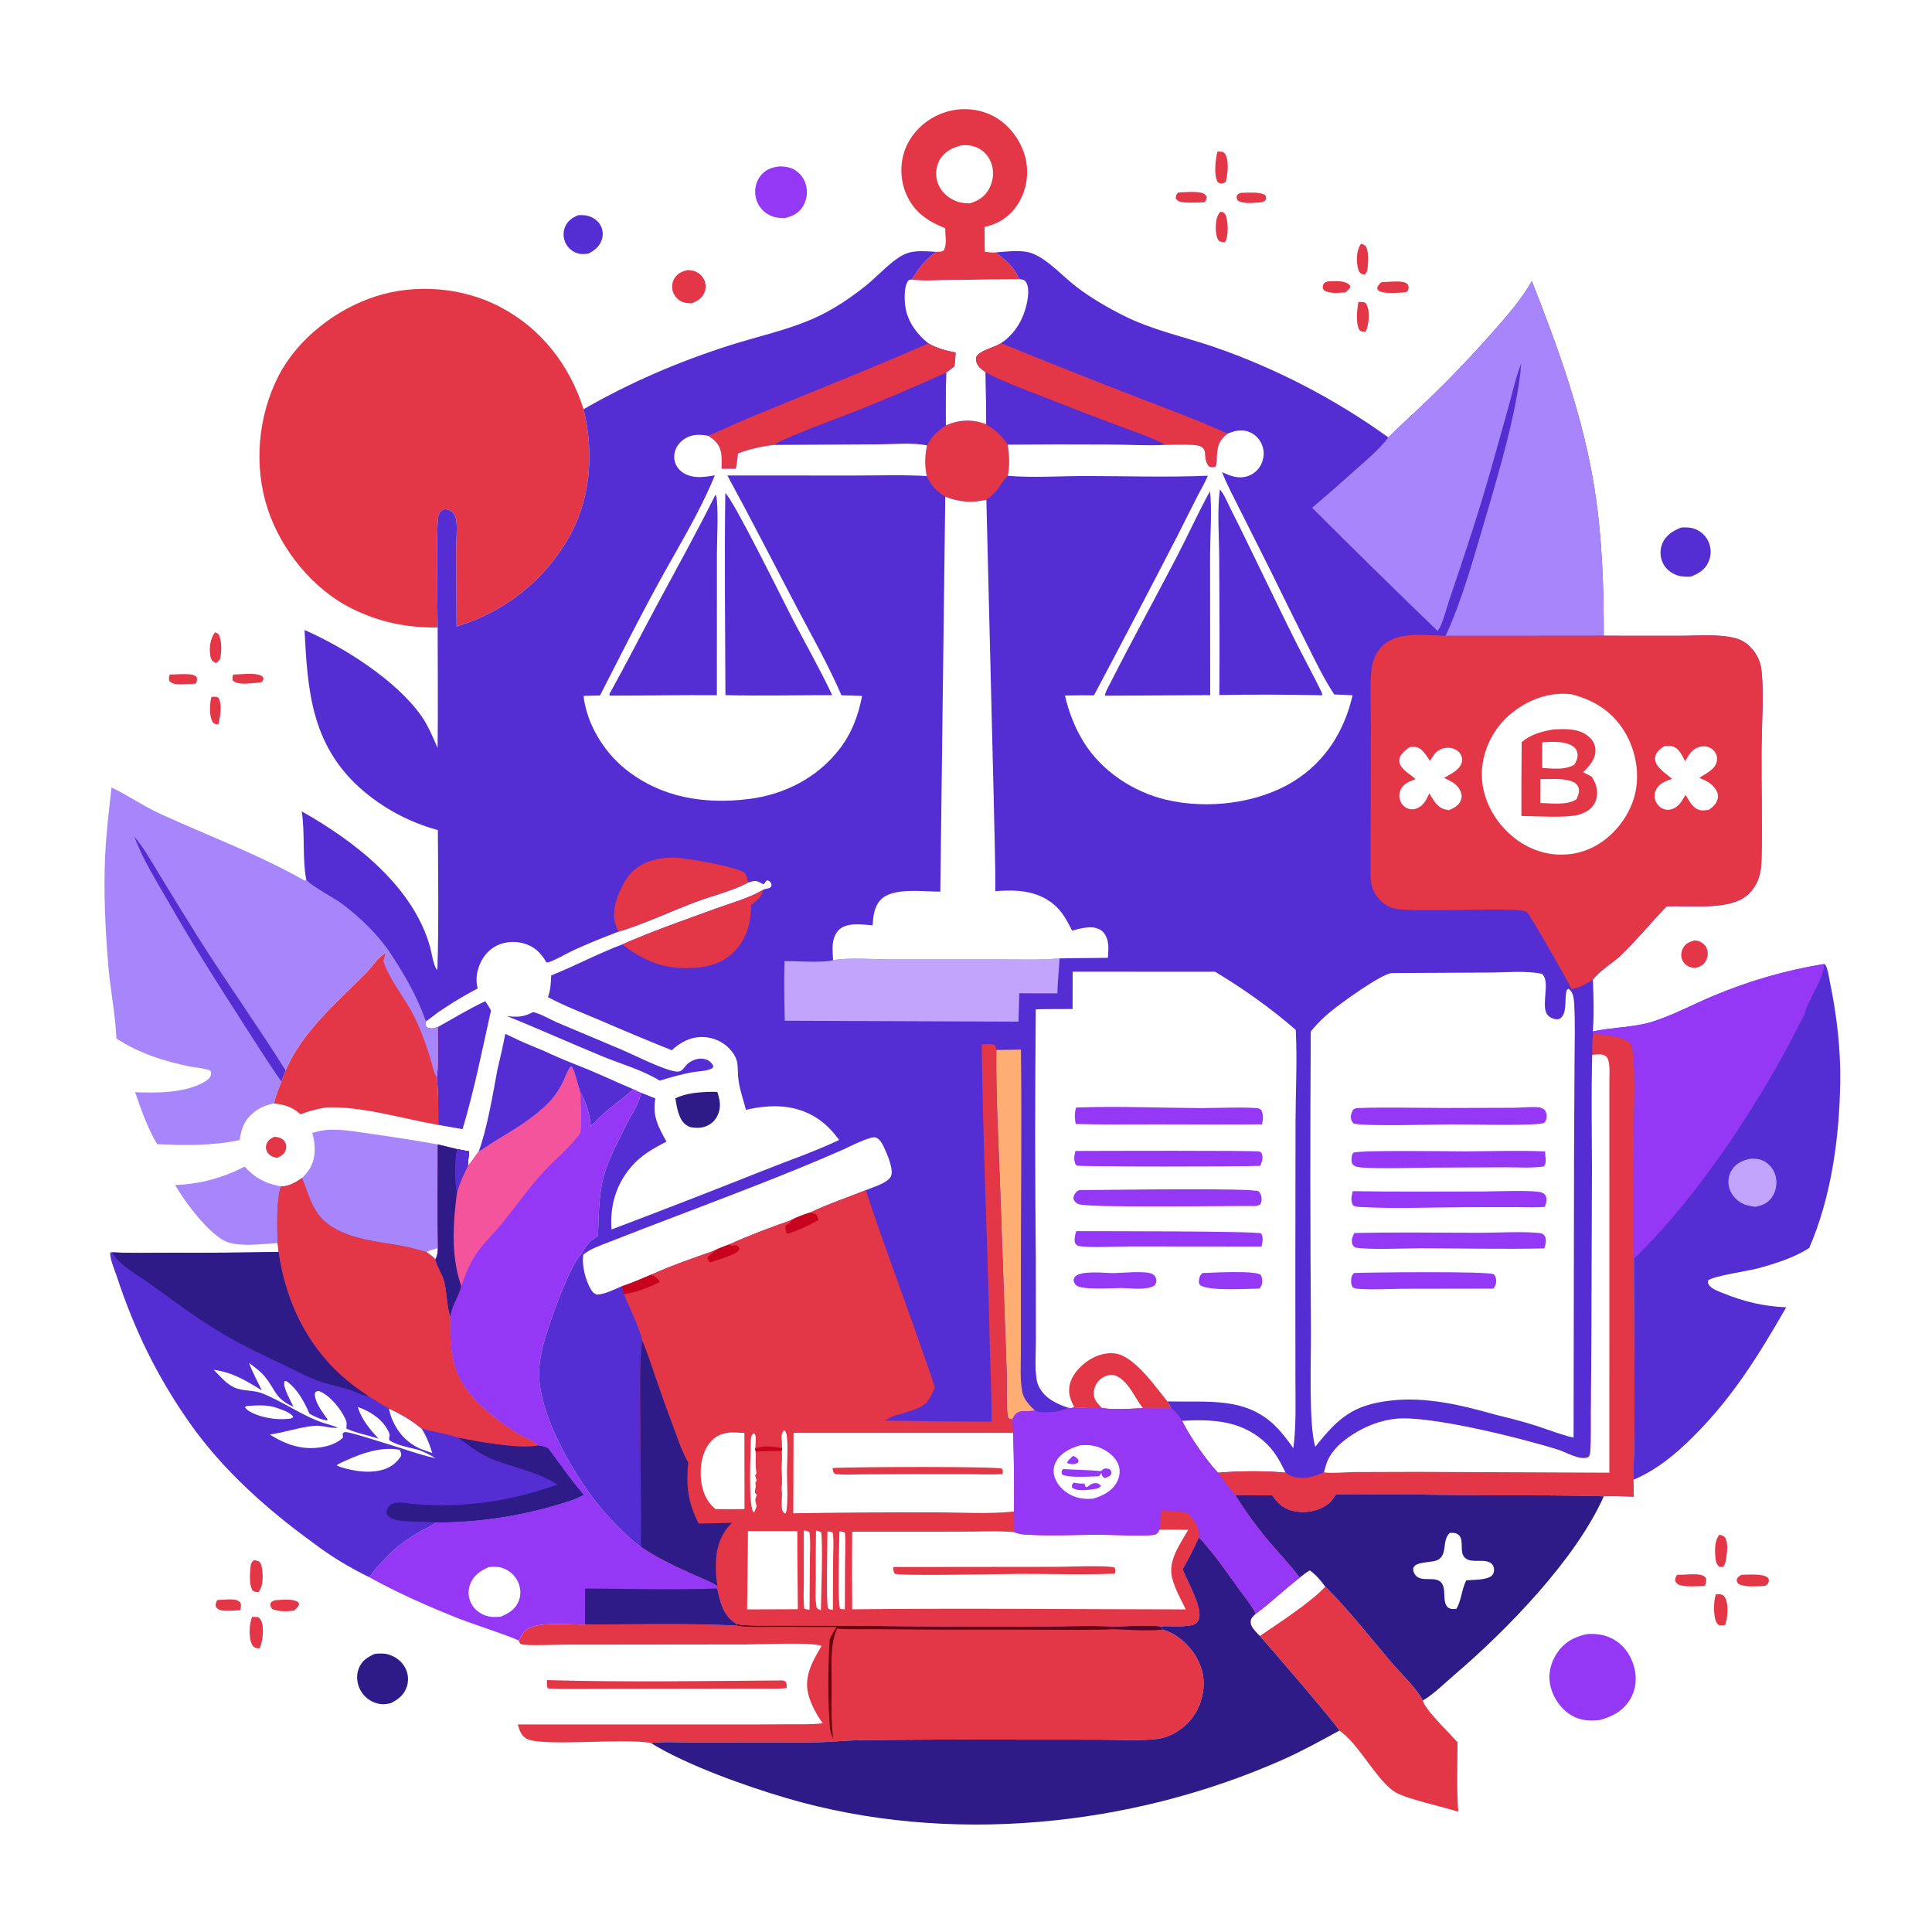 <?xml version="1.0" encoding="utf-8" ?>
<svg xmlns="http://www.w3.org/2000/svg" xmlns:xlink="http://www.w3.org/1999/xlink" width="1024" height="1024">
	<path fill="white" d="M0 0L1024 0L1024 1024L0 1024L0 0Z"/>
	<path fill="#E33646" d="M112.085 369.384C113.456 369.278 114.549 369.064 115.781 369.819C117.955 373.601 116.68 379.845 115.717 383.926C115.283 383.881 114.354 383.805 113.958 383.679C113.241 383.451 112.902 383.028 112.568 382.397C110.818 379.096 111.088 372.883 112.085 369.384Z"/>
	<path fill="#E33646" d="M123.587 357.551C127.411 357.458 134.782 356.446 138.242 358.031C139.255 358.495 139.299 358.835 139.707 359.801L138.943 361.432C137.867 361.727 136.889 361.855 135.775 361.94C132.27 362.207 126.281 363.208 123.429 360.753C122.994 359.336 123.215 358.95 123.587 357.551Z"/>
	<path fill="#E33646" d="M115.141 848.067C118.011 847.936 121.275 847.499 124.113 847.83C125.602 848.004 126.498 848.358 127.487 849.524C127.946 851.001 127.648 852.015 127.305 853.463C124.163 853.601 120.72 854.003 117.601 853.528C116.019 853.287 115.352 852.85 114.387 851.603C114.215 849.968 114.392 849.449 115.141 848.067Z"/>
	<path fill="#E33646" d="M89.978 357.506C93.438 357.501 96.979 357.109 100.427 357.395C101.999 357.525 103.244 357.757 104.319 359.008C104.561 360.543 104.401 360.867 103.838 362.338C101.059 362.478 98.236 362.697 95.455 362.688C93.305 362.681 91.311 362.541 89.72 360.951C89.356 359.397 89.543 358.996 89.978 357.506Z"/>
	<path fill="#E33646" d="M657.858 102.2C661.812 102.168 666.728 101.539 670.367 103.211C671.172 104.305 671.079 104.346 670.987 105.719C670.139 106.896 669.79 106.821 668.376 107.242C664.528 107.427 659.588 108.303 656.118 106.39C655.385 105.235 655.417 105.136 655.495 103.76C656.265 102.615 656.531 102.66 657.858 102.2Z"/>
	<path fill="#E33646" d="M113.936 335.158C114.775 335.437 115.3 335.776 115.997 336.316C117.504 339.874 117.45 343.973 116.94 347.742C116.662 349.791 116.102 350.217 114.559 351.416C114.192 351.266 113.712 351.085 113.387 350.873C111.955 349.939 111.633 348.666 111.405 347.051C110.843 343.083 111.473 338.38 113.936 335.158Z"/>
	<path fill="#E33646" d="M721.394 129.186C722.364 129.431 723.012 129.826 723.846 130.368C725.581 133.67 725.224 137.714 724.93 141.307C724.765 143.309 724.653 144.102 723.282 145.623C722.506 145.405 721.509 145.212 720.908 144.623C719.889 143.625 719.581 141.701 719.395 140.355C718.904 136.786 719.166 132.095 721.394 129.186Z"/>
	<path fill="#E33646" d="M703.51 149.172Q704.787 149.108 706.064 149.063C708.67 148.972 713.124 148.842 715.095 150.891C715.823 151.648 715.603 151.28 715.625 152.444C714.76 153.497 714.049 154.227 712.919 155.024C709.258 155.152 705.095 155.807 701.795 153.935C701.188 152.97 700.878 152.514 701.215 151.3C701.612 149.866 702.282 149.737 703.51 149.172Z"/>
	<path fill="#E33646" d="M145.682 848.168C149.066 847.973 154.902 847.138 157.781 849.037C158.462 849.486 158.343 849.808 158.5 850.54C157.872 851.976 157.021 852.657 155.853 853.627C152.358 854.176 147.547 854.261 144.308 852.81C143.402 851.645 143.374 851.5 143.261 850.023C143.924 848.717 144.375 848.743 145.682 848.168Z"/>
	<path fill="#E33646" d="M646.885 112.199C647.247 112.258 647.748 112.32 648.079 112.464C649.275 112.986 649.622 113.75 649.935 114.943C650.911 118.661 651.253 125.157 649.194 128.466C648.358 128.309 646.634 128.246 646.058 127.63C644.748 126.228 644.378 122.923 644.376 121.087C644.373 117.996 644.649 114.451 646.885 112.199Z"/>
	<path fill="#E33646" d="M719.954 160.002L723.09 160.139C724.145 160.986 724.379 161.264 724.819 162.595C726.016 166.216 725.499 172.454 723.801 175.81C722.134 175.828 721.895 175.922 720.539 174.998C718.396 171.142 719.294 164.257 719.954 160.002Z"/>
	<path fill="#E33646" d="M624.307 102.077C628.182 101.844 632.515 101.416 636.35 102.092C638.024 102.387 638.649 102.822 639.597 104.205C639.452 105.615 639.317 106.16 638.372 107.229C634.796 107.317 631.054 107.591 627.497 107.259C625.597 107.081 624.449 106.816 623.21 105.327C623.163 103.629 623.413 103.451 624.307 102.077Z"/>
	<path fill="#E33646" d="M732.207 149.57C735.582 149.459 739.131 148.991 742.493 149.299C744.071 149.443 745.272 149.734 746.323 150.983C746.594 151.932 746.679 152.367 746.458 153.364C746.214 154.466 745.794 154.403 744.893 154.958C741.27 155.059 733.878 156.036 730.767 154.09C730.091 153.667 730.157 153.323 729.944 152.619C730.357 151.146 731.111 150.542 732.207 149.57Z"/>
	<path fill="#E33646" d="M911.351 813.428C912.624 813.78 913.356 813.955 914.352 814.879C916.017 818.224 915.435 821.987 914.975 825.542C914.713 827.569 914.424 828.858 913.298 830.591L911.242 830.399C909.457 828.893 909.292 826.845 909.123 824.593C908.848 820.918 908.878 816.248 911.351 813.428Z"/>
	<path fill="#E33646" d="M645.208 80.347C646.149 80.344 647.089 80.414 648.029 80.464C648.814 80.943 649.183 81.25 649.615 82.095C651.416 85.615 650.745 92.949 649.565 96.554C649.14 96.743 648.409 97.088 647.974 97.188C646.635 97.498 646.335 97.159 645.321 96.412C643.208 92.19 644.295 84.847 645.208 80.347Z"/>
	<path fill="#E33646" d="M145.479 602.49Q145.999 602.542 146.516 602.615C148.412 602.893 149.974 603.581 151.027 605.269C151.933 606.723 151.869 608.356 151.289 609.914C150.534 611.942 148.695 612.876 146.836 613.671C146.288 613.605 146.324 613.626 145.688 613.452C143.866 612.954 142.204 611.924 141.399 610.15Q141.297 609.924 141.218 609.689Q141.139 609.453 141.084 609.212Q141.029 608.97 140.998 608.724Q140.967 608.477 140.961 608.229Q140.954 607.981 140.973 607.734Q140.991 607.486 141.034 607.242Q141.077 606.998 141.144 606.759Q141.211 606.52 141.302 606.289C142.075 604.257 143.576 603.325 145.479 602.49Z"/>
	<path fill="#E33646" d="M923.085 834.667C926.419 834.66 934.729 833.874 937.038 836.294C937.504 836.782 937.617 837.562 937.481 838.216C937.203 839.561 936.58 839.901 935.523 840.553C931.13 840.669 925.603 841.441 921.548 839.615C920.603 838.521 920.572 838.484 920.476 837.044C921.298 835.584 921.67 835.465 923.085 834.667Z"/>
	<path fill="#E33646" d="M888.865 834.667C892.476 834.723 896.192 834.206 899.772 834.472C901.482 834.6 903.014 834.974 904.164 836.314C904.579 837.826 904.033 839.147 903.62 840.602C899.611 840.65 894.977 841.167 891.065 840.335C889.393 839.979 888.801 839.459 887.885 838.053C887.85 836.518 888.021 835.948 888.865 834.667Z"/>
	<path fill="#E33646" d="M134.628 826.931C135.638 827.079 136.626 827.133 137.466 827.77C138.665 828.68 139.036 832.091 139.142 833.556C139.384 836.923 139.224 841.335 136.927 843.926C135.672 843.755 134.681 843.731 133.717 842.813C131.979 839.139 132.415 834.532 132.787 830.611C132.968 828.694 133.114 828.163 134.628 826.931Z"/>
	<path fill="#E33646" d="M133.595 856.969C134.671 856.978 135.739 857.04 136.813 857.097C138.005 858.013 138.424 858.608 138.856 860.067C139.929 863.69 139.239 870.3 137.553 873.714C137.063 873.668 136.181 873.605 135.73 873.471C134.548 873.123 133.78 872.301 133.318 871.188C131.769 867.455 132.128 860.665 133.595 856.969Z"/>
	<path fill="#E33646" d="M909.495 844.939C910.37 844.921 911.442 844.832 912.296 845.074C913.298 845.358 914.057 846.153 914.496 847.07C916.26 850.755 915.728 857.505 914.356 861.242C913.204 861.488 912.402 861.552 911.233 861.392C910.399 860.847 910.051 860.499 909.598 859.576C908.088 856.494 908.167 848.102 909.495 844.939Z"/>
	<path fill="#E33646" d="M897.852 498.474C898.908 498.462 899.996 498.619 900.966 499.059C902.769 499.877 904.214 501.353 904.823 503.248C905.48 505.288 905.099 507.648 904.018 509.479C902.638 511.817 900.862 512.412 898.345 513.086C897.411 512.963 896.403 512.796 895.513 512.483C893.73 511.855 892.18 510.256 891.511 508.504C890.816 506.685 891.04 504.634 891.849 502.89C893.113 500.164 895.147 499.376 897.852 498.474Z"/>
	<path fill="#E33646" d="M364.623 143.127C365.856 143.266 367.195 143.366 368.36 143.809C370.421 144.593 372.342 146.391 373.258 148.391C374.251 150.559 374.221 152.937 373.327 155.13C372.072 158.21 369.583 159.591 366.633 160.759C364.421 160.709 362.515 160.623 360.571 159.466C358.614 158.302 357.042 156.276 356.499 154.054C355.942 151.771 356.275 149.486 357.51 147.483C359.172 144.788 361.639 143.728 364.623 143.127Z"/>
	<path fill="#542ED2" d="M306.484 114.042C307.902 114.024 309.376 113.973 310.775 114.232C313.742 114.782 316.624 116.604 318.172 119.224Q318.425 119.657 318.63 120.115Q318.836 120.572 318.992 121.048Q319.148 121.525 319.253 122.015Q319.358 122.506 319.411 123.004Q319.464 123.503 319.464 124.004Q319.464 124.506 319.411 125.004Q319.358 125.503 319.252 125.993Q319.147 126.484 318.991 126.96C317.8 130.684 315.24 132.6 311.942 134.41C309.967 134.668 308.031 134.879 306.097 134.26Q305.568 134.092 305.059 133.87Q304.551 133.648 304.068 133.374Q303.585 133.101 303.133 132.778Q302.682 132.456 302.266 132.088Q301.85 131.721 301.475 131.312Q301.099 130.903 300.768 130.458Q300.437 130.012 300.155 129.535Q299.872 129.057 299.64 128.553Q299.426 128.081 299.259 127.59Q299.092 127.099 298.975 126.594Q298.857 126.089 298.791 125.575Q298.724 125.061 298.708 124.543Q298.693 124.025 298.729 123.507Q298.765 122.99 298.852 122.479Q298.939 121.968 299.076 121.468Q299.213 120.968 299.399 120.484C300.711 117.134 303.268 115.354 306.484 114.042Z"/>
	<path fill="#2F1B88" d="M375.026 578.71C376.729 578.621 378.481 578.724 380.189 578.74C381.109 581.465 381.88 584.458 381.457 587.354C380.968 590.699 379.376 593.78 376.534 595.702C373.122 598.011 369.442 598.159 365.543 597.313C364.826 596.95 364.087 596.574 363.443 596.088C359.558 593.159 358.732 586.588 357.939 582.124C363.487 579.514 368.982 579.034 375.026 578.71Z"/>
	<path fill="#E33646" d="M289.907 890.491C331.362 891.672 372.931 890.959 414.394 890.67C415.132 890.665 415.678 890.867 416.327 891.191C417.122 892.478 416.934 893.213 416.928 894.704C411.526 895.334 405.692 894.95 400.241 894.965L367.418 895.035L317.804 895.102C308.707 895.105 299.449 895.442 290.373 894.899C289.682 893.436 289.888 892.079 289.907 890.491Z"/>
	<path fill="#542ED2" d="M891.068 279.595C893.551 279.444 896.183 279.475 898.518 280.417C901.809 281.745 904.395 284.249 905.719 287.551Q905.964 288.16 906.148 288.789Q906.332 289.419 906.452 290.064Q906.572 290.709 906.628 291.363Q906.683 292.017 906.674 292.673Q906.664 293.329 906.59 293.981Q906.515 294.633 906.376 295.274Q906.237 295.915 906.035 296.54Q905.833 297.164 905.57 297.765C903.631 302.125 900.266 304.087 896.004 305.651C893.688 305.692 891.259 305.712 889.044 304.964C885.703 303.835 882.844 301.547 881.314 298.338Q881.035 297.746 880.818 297.129Q880.601 296.511 880.449 295.875Q880.296 295.238 880.21 294.59Q880.124 293.941 880.105 293.287Q880.087 292.632 880.135 291.98Q880.184 291.327 880.299 290.683Q880.414 290.039 880.595 289.41Q880.776 288.781 881.021 288.174C882.866 283.685 886.745 281.314 891.068 279.595Z"/>
	<path fill="#2F1B88" d="M198.564 876.611C200.949 876.332 203.417 876.215 205.749 876.884C209.501 877.961 212.806 880.353 214.683 883.813Q214.99 884.378 215.24 884.97Q215.49 885.563 215.679 886.177Q215.869 886.792 215.996 887.422Q216.124 888.052 216.188 888.692Q216.252 889.331 216.253 889.974Q216.253 890.617 216.189 891.257Q216.126 891.897 215.999 892.527Q215.872 893.158 215.683 893.772C214.239 898.382 211.152 900.689 207.056 902.752C204.161 903.384 201.874 903.519 199.026 902.568Q198.346 902.341 197.692 902.046Q197.038 901.751 196.418 901.392Q195.797 901.032 195.216 900.612Q194.635 900.192 194.099 899.715Q193.563 899.239 193.078 898.71Q192.593 898.182 192.164 897.608Q191.735 897.033 191.366 896.418Q190.997 895.803 190.692 895.154C189.104 891.814 188.766 887.804 190.141 884.334C191.774 880.215 194.694 878.337 198.564 876.611Z"/>
	<path fill="#9538F6" d="M413.284 88.176C416.123 88.261 418.769 88.567 421.253 90.064Q421.819 90.412 422.348 90.814Q422.876 91.216 423.362 91.669Q423.848 92.122 424.286 92.621Q424.725 93.119 425.111 93.659Q425.498 94.2 425.829 94.775Q426.16 95.351 426.432 95.957Q426.703 96.563 426.914 97.193Q427.124 97.823 427.27 98.471Q427.438 99.171 427.536 99.883Q427.634 100.596 427.661 101.315Q427.689 102.034 427.645 102.752Q427.601 103.47 427.486 104.18Q427.371 104.89 427.187 105.585Q427.002 106.281 426.75 106.954Q426.498 107.628 426.18 108.274Q425.863 108.919 425.483 109.53C423.12 113.254 419.915 114.608 415.8 115.635L415.142 115.607C411.927 115.494 409.376 115.089 406.623 113.307Q406.017 112.922 405.455 112.477Q404.892 112.031 404.38 111.529Q403.867 111.027 403.409 110.475Q402.951 109.922 402.553 109.325Q402.156 108.727 401.823 108.092Q401.489 107.456 401.224 106.79Q400.959 106.123 400.765 105.432Q400.57 104.741 400.449 104.034C399.814 100.28 400.69 96.229 403.063 93.219C405.756 89.803 409.11 88.644 413.284 88.176Z"/>
	<path fill="#542ED2" d="M282.52 536.433C286.013 537.054 292.144 540.591 295.608 542.073L330.235 556.677C337.086 559.625 351.088 566.81 358.037 567.89C362.18 568.533 362.373 565.144 365.301 563.145C367.667 561.531 370.772 560.624 373.607 561.353C375.726 561.899 377.065 563.095 378.085 564.98L377.731 566.039C375.302 567.659 370.943 567.717 368.027 568.148C361.823 569.13 355.654 570.964 349.645 572.77C340.869 567.234 328.684 563.771 318.971 559.765C302.121 552.814 285.565 545.308 268.62 538.53C274.17 539.196 277.517 539.087 282.52 536.433Z"/>
	<path fill="#542ED2" d="M232.005 544.36C240.335 539.742 248.586 534.691 257.208 530.648C258.238 532.275 259.375 533.898 260.239 535.619C255.539 556.579 251.362 577.899 245.176 598.477L232.281 596.236C232.222 587.9 232.483 579.32 231.522 571.036C232.619 562.414 232.01 553.071 232.005 544.36Z"/>
	<path fill="#A786FB" d="M129.634 618.345C134.095 623.188 138.858 626.391 145.297 627.983L148.863 628.861C146.417 635.586 146.793 651.366 147.15 658.857C139.272 659.249 128.885 660.841 121.305 658.61C111.725 655.791 97.575 636.53 92.837 628.085C106.039 627.604 117.914 624.36 129.634 618.345Z"/>
	<path fill="#9538F6" d="M841.13 866.119C845.57 865.755 849.816 866.295 853.878 868.206C859.775 870.98 863.791 876.155 865.755 882.297C867.685 888.33 867.398 894.635 864.258 900.208C860.593 906.714 854.775 909.766 847.849 911.648C842.623 912.275 837.772 911.981 833.091 909.284C827.57 906.104 823.45 900.287 821.892 894.146C820.342 888.034 821.581 881.836 824.99 876.573C828.877 870.571 834.274 867.496 841.13 866.119Z"/>
	<path fill="#542ED2" d="M267.844 547.953C272.58 550.282 277.307 552.477 282.189 554.49C285.423 555.842 288.745 557.107 291.881 558.669Q298.646 561.732 305.57 564.415C315.741 568.31 325.554 573.056 335.59 577.273C332.013 580.916 327.58 583.918 323.611 587.133C319.87 590.162 316.513 593.503 313.204 596.991C312.559 590.723 310.827 584.545 307.634 579.073C306.373 575.393 305.373 571.59 304.272 567.857L303.04 565.42L302.475 565.33C300.8 567.501 299.926 570.235 298.794 572.718C296.262 578.275 292.746 583.066 288.14 587.081C280.423 594.22 270.734 599.723 261.835 605.224C259.145 606.887 256.458 608.94 253.682 610.411C258.026 599.03 261.326 579.523 263.613 567.04Q265.938 557.543 267.844 547.953Z"/>
	<path fill="#A786FB" d="M165.483 600.464C168.626 599.559 171.684 598.876 174.969 598.782C182.11 598.575 189.454 599.941 196.507 600.937Q214.295 603.416 231.976 606.567C231.982 624.881 231.675 643.252 232.083 661.558C231.963 663.773 231.902 665.561 230.727 667.503C229.365 665.93 227.68 664.807 226.009 663.59C221.712 662.435 217.606 661.142 213.204 660.332C202.49 658.359 191.451 657.539 181.379 653.067C166.709 646.554 165.387 637.949 160.142 624.332C161.795 622.592 163.427 620.87 164.559 618.729C167.549 613.072 167.245 606.447 165.483 600.464Z"/>
	<path fill="white" d="M226.009 663.59C227.966 662.602 229.976 662.112 232.083 661.558C231.963 663.773 231.902 665.561 230.727 667.503C229.365 665.93 227.68 664.807 226.009 663.59Z"/>
	<path fill="#E33646" d="M501.002 120.963C491.728 117.294 484.564 112.499 480.421 103.096C477.124 95.613 476.842 86.605 479.811 78.982C483.037 70.7 489.603 64.255 497.711 60.709Q498.469 60.374 499.244 60.076Q500.018 59.779 500.806 59.52Q501.594 59.261 502.393 59.041Q503.193 58.821 504.003 58.641Q504.812 58.461 505.63 58.322Q506.448 58.182 507.271 58.083Q508.095 57.984 508.922 57.926Q509.749 57.868 510.579 57.851Q511.408 57.834 512.237 57.858Q513.066 57.882 513.893 57.947Q514.72 58.012 515.542 58.118Q516.365 58.223 517.181 58.37Q517.998 58.516 518.806 58.703Q519.614 58.889 520.412 59.116Q521.21 59.342 521.996 59.608Q522.781 59.873 523.553 60.177C531.843 63.473 538.274 70.364 541.767 78.503Q542.085 79.24 542.367 79.992Q542.648 80.743 542.891 81.508Q543.134 82.273 543.338 83.049Q543.542 83.825 543.708 84.61Q543.873 85.395 543.999 86.188Q544.124 86.981 544.21 87.778Q544.296 88.576 544.341 89.377Q544.387 90.179 544.392 90.981Q544.398 91.784 544.363 92.585Q544.328 93.387 544.253 94.186Q544.178 94.985 544.063 95.779Q543.948 96.573 543.793 97.361Q543.639 98.148 543.445 98.927Q543.251 99.706 543.018 100.474Q542.785 101.241 542.514 101.997Q542.244 102.752 541.935 103.493C539.083 110.352 533.998 115.847 527.071 118.679C525.367 119.376 523.634 119.853 521.849 120.288L521.927 133.427C523.729 133.575 526.114 134.082 527.863 133.747C533.243 138.329 537.394 141.103 540.232 147.941L502.906 148.424C496.422 148.495 489.453 149.066 483.032 148.218C484.131 147.017 484.987 145.309 485.947 143.967C488.97 139.739 491.96 136.486 496.195 133.462C497.664 133.449 499.016 133.629 500.234 132.677C502.088 129.209 500.912 124.78 501.002 120.963Z"/>
	<path fill="white" d="M509.426 77.073C512.638 76.715 515.59 77.072 518.511 78.534C521.913 80.235 524.442 83.442 525.595 87.037C526.939 91.225 526.415 95.882 524.393 99.765C522.064 104.238 518.654 106.361 513.965 107.789C511.051 107.749 508.548 107.448 505.862 106.228C501.859 104.41 498.474 101.136 497.011 96.935Q496.754 96.201 496.575 95.445Q496.396 94.688 496.296 93.917Q496.196 93.146 496.176 92.368Q496.156 91.591 496.217 90.816Q496.278 90.04 496.419 89.275Q496.56 88.511 496.779 87.765Q496.998 87.019 497.294 86.299Q497.589 85.58 497.957 84.895C500.446 80.355 504.642 78.329 509.426 77.073Z"/>
	<path fill="#E33646" d="M206.266 504.288C213.899 515.718 221.284 528.305 225.682 541.385C225.508 542.608 225.509 543.155 226.021 544.286C227.754 545.268 228.991 545.209 230.887 544.689Q231.449 544.534 232.005 544.36C232.01 553.071 232.619 562.414 231.522 571.036C232.483 579.32 232.222 587.9 232.281 596.236C213.916 593.086 191.25 586.101 172.912 586.972C168.212 587.758 163.728 588.839 159.291 590.596L158.832 590.211C154.439 586.465 150.783 585.534 145.21 584.844C145.992 580.885 147.693 576.96 149.112 573.199L151.384 567.372C160.02 546.78 179.15 530.82 194.48 515.2C197.004 512.629 201.059 506.565 204.224 505.204L206.266 504.288Z"/>
	<path fill="#A786FB" d="M206.266 504.288C213.899 515.718 221.284 528.305 225.682 541.385C225.508 542.608 225.509 543.155 226.021 544.286C227.754 545.268 228.991 545.209 230.887 544.689Q231.449 544.534 232.005 544.36C232.01 553.071 232.619 562.414 231.522 571.036C229.889 568.765 229.06 564.036 228.193 561.272C225.372 552.278 222.238 543.352 217.59 535.112C212.852 526.713 206.111 518.544 203.166 509.32C203.652 507.991 203.911 506.582 204.224 505.204L206.266 504.288Z"/>
	<path fill="#E33646" d="M694.192 832.292C697.575 834.627 699.977 837.684 702.441 840.928C714.895 853.305 725.987 867.639 737.394 881.008C742.596 887.105 750.468 894.424 754.185 901.309C754.666 905.651 769.185 919.452 772.528 923.513C772.494 935.696 772.015 948.095 772.907 960.248C764.702 957.617 746.096 953.628 739.807 950.054C730.027 944.494 719.934 923.701 709.869 917.285C709.284 915.075 672.422 872.245 667.75 867.095C667.349 866.708 666.96 866.323 666.581 865.913C664.873 864.064 662.5 861.818 662.882 859.051C663.106 857.423 664.469 856.355 665.605 855.312C673.603 849.302 680.87 842.31 688.802 836.183C690.559 834.821 692.274 833.424 694.192 832.292Z"/>
	<path fill="white" d="M694.192 832.292C697.575 834.627 699.977 837.684 702.441 840.928C695.148 848.988 677.465 860.491 667.75 867.095C667.349 866.708 666.96 866.323 666.581 865.913C664.873 864.064 662.5 861.818 662.882 859.051C663.106 857.423 664.469 856.355 665.605 855.312C673.603 849.302 680.87 842.31 688.802 836.183C690.559 834.821 692.274 833.424 694.192 832.292Z"/>
	<path fill="#2F1B88" d="M708.004 792.174C735.041 791.788 762.134 792.297 789.175 792.504C809.427 792.659 829.816 792.354 850.049 793.06C835.301 826.373 798.581 864.047 770.906 887.662C765.66 892.139 760.111 897.78 754.185 901.309C750.468 894.424 742.596 887.105 737.394 881.008C725.987 867.639 714.895 853.305 702.441 840.928C699.977 837.684 697.575 834.627 694.192 832.292C692.274 833.424 690.559 834.821 688.802 836.183C683.924 829.528 678.094 823.562 672.766 817.263C666.152 809.446 660.048 800.984 654.535 792.361Q664.468 792.641 674.405 792.589C677.278 797.01 680.467 799.788 685.802 800.912C691.657 802.145 698.47 801.011 703.381 797.517C705.383 796.093 706.677 794.197 708.004 792.174Z"/>
	<path fill="white" d="M768.368 812.47C769.543 812.445 770.802 812.355 771.91 812.812C776.371 814.653 773.754 820.81 775.439 824.224C777.996 829.406 785.33 825.885 789.639 828.132C790.885 828.782 791.461 829.697 791.775 831.042C792.07 832.309 791.795 833.88 790.935 834.865C788.535 837.616 780.685 837.244 777.144 837.635C774.625 842.471 774.636 848.174 771.917 852.722C770.405 852.929 768.745 852.957 767.467 851.977C764.882 849.995 765.855 844.478 765.195 841.556C763.491 834.018 755.203 838.909 750.94 835.61C749.992 834.877 749.057 833.195 749.012 831.951C748.836 827.141 759.318 828.665 762.466 826.562C767.345 823.303 764.097 816.8 768.368 812.47Z"/>
	<path fill="#E33646" d="M390.701 860.889C397.669 861.871 404.896 861.539 411.923 861.549L445.287 861.604Q493.684 862.182 542.084 862.172C558.504 862.207 575.238 861.434 591.614 862.087C599.141 861.937 607.427 861.186 614.88 862.009L616.139 863.722C623.706 865.744 630.324 871.783 634.175 878.5C638.093 885.335 638.966 892.757 636.849 900.336Q636.654 901.062 636.422 901.778Q636.19 902.493 635.921 903.196Q635.653 903.899 635.35 904.587Q635.046 905.276 634.708 905.948Q634.37 906.62 633.999 907.274Q633.627 907.927 633.222 908.562Q632.818 909.196 632.382 909.809Q631.946 910.422 631.479 911.011Q631.012 911.601 630.516 912.167Q630.02 912.732 629.495 913.271Q628.971 913.811 628.42 914.323Q627.869 914.835 627.293 915.319Q626.717 915.802 626.117 916.256Q625.517 916.709 624.894 917.132Q624.272 917.554 623.629 917.945Q622.986 918.335 622.324 918.692C618.892 920.573 615.344 921.557 611.462 921.879C601.959 922.669 591.965 922.075 582.412 922.057L528.995 922.016Q492.49 921.886 455.987 922.323C448.891 922.449 441.856 923.181 434.775 923.409C426.845 923.665 418.86 923.493 410.926 923.503L367.496 923.55C360.181 923.561 352.199 922.991 344.95 923.82C330.996 921.146 287.48 925.871 279.206 921.613C276.232 920.082 275.327 916.988 274.415 914.011L383.413 914.004Q400.773 914.067 418.132 913.892C424.019 913.831 430.22 914.143 436.037 913.343C432.785 908.819 429.657 903.126 428.335 897.66C426.081 888.344 430.838 880.051 435.486 872.322C428.989 870.277 403.553 871.594 395.403 871.594L298.473 871.7C294.575 871.687 278.971 872.428 276.248 871.431C275.391 871.117 275.365 870.463 275.01 869.69C275.841 868.031 276.696 866.121 277.943 864.735C283.286 858.797 302.058 861.32 310.073 861.025C336.767 861.006 363.822 860.202 390.474 861.588L390.701 860.889Z"/>
	<path fill="#5A0327" d="M591.614 862.087C599.141 861.937 607.427 861.186 614.88 862.009L616.139 863.722C608.072 864.571 598.818 863.802 590.662 863.528L587.595 862.857C589.033 862.78 590.243 862.482 591.614 862.087Z"/>
	<path fill="#6B010D" d="M390.701 860.889C397.669 861.871 404.896 861.539 411.923 861.549L445.287 861.604Q493.684 862.182 542.084 862.172C558.504 862.207 575.238 861.434 591.614 862.087C590.243 862.482 589.033 862.78 587.595 862.857L590.662 863.528C578.899 864.037 567.052 863.767 555.278 863.781L498.89 863.761L462.803 863.504C456.519 863.452 449.948 863.77 443.699 863.212C442.408 866.125 441.67 868.837 441.271 871.998C440.4 878.892 440.772 886.261 440.771 893.203C440.768 902.579 440.415 912.372 441.617 921.677C440.969 919.95 440.194 918.207 439.958 916.37C438.647 900.967 438.836 884.391 439.749 868.96C440.607 866.56 442.112 864.474 443.479 862.338L409.925 862.247C403.644 862.213 396.658 862.658 390.474 861.588L390.701 860.889Z"/>
	<path fill="#2F1B88" d="M635.444 814.714C643.523 823.431 650.28 833.256 657.186 842.898C659.985 846.807 663.551 850.976 665.605 855.312C664.469 856.355 663.106 857.423 662.882 859.051C662.5 861.818 664.873 864.064 666.581 865.913C666.96 866.323 667.349 866.708 667.75 867.095C672.422 872.245 709.284 915.075 709.869 917.285C699.968 922.687 689.958 928.211 679.64 932.781C598.932 968.527 502.054 978.033 417.029 953.089C395.378 946.737 364.069 935.63 344.95 923.82C352.199 922.991 360.181 923.561 367.496 923.55L410.926 923.503C418.86 923.493 426.845 923.665 434.775 923.409C441.856 923.181 448.891 922.449 455.987 922.323Q492.49 921.886 528.995 922.016L582.412 922.057C591.965 922.075 601.959 922.669 611.462 921.879C615.344 921.557 618.892 920.573 622.324 918.692Q622.986 918.335 623.629 917.945Q624.272 917.554 624.894 917.132Q625.517 916.709 626.117 916.256Q626.717 915.802 627.293 915.319Q627.869 914.835 628.42 914.323Q628.971 913.811 629.495 913.271Q630.02 912.732 630.516 912.167Q631.012 911.601 631.479 911.011Q631.946 910.422 632.382 909.809Q632.818 909.196 633.222 908.562Q633.627 907.927 633.999 907.274Q634.37 906.62 634.708 905.948Q635.046 905.276 635.35 904.587Q635.653 903.899 635.921 903.196Q636.19 902.493 636.422 901.778Q636.654 901.062 636.849 900.336C638.966 892.757 638.093 885.335 634.175 878.5C630.324 871.783 623.706 865.744 616.139 863.722L614.88 862.009C620.342 861.632 626.172 862.478 631.543 861.376C633.161 861.044 634.272 860.373 635.091 858.88C638.259 853.104 629.127 838.185 627.06 832.316L626.833 831.661C629.944 826.074 632.893 820.584 635.444 814.714Z"/>
	<path fill="#A786FB" d="M59.093 417.346C67.834 421.557 75.816 427.14 84.643 431.2C110.225 442.966 137.042 452.809 161.549 466.778L162.29 466.163C163.841 469.079 177.404 476.169 181.135 479.003C190.965 486.471 199.059 494.212 206.266 504.288L204.224 505.204C201.059 506.565 197.004 512.629 194.48 515.2C179.15 530.82 160.02 546.78 151.384 567.372L149.112 573.199C147.693 576.96 145.992 580.885 145.21 584.844C141.329 585.579 137.751 587.026 134.633 589.494C129.599 593.479 127.831 598.13 127.044 604.261C112.547 607.355 97.982 607.076 83.273 606.425C78.196 597.886 74.831 588.242 71.599 578.888C83.186 579.364 99.339 579.429 109.462 572.699C110.938 571.718 111.602 570.818 111.94 569.038C111.821 568.587 111.845 568.071 111.584 567.684C110.778 566.487 102.482 565.649 100.826 565.314C87.348 562.59 73.168 558.104 61.694 550.384C61.124 537.451 58.415 524.407 57.367 511.455C55.819 492.342 54.832 472.983 55.715 453.817C56.278 441.604 57.781 429.494 59.093 417.346Z"/>
	<path fill="#542ED2" d="M71.216 443.463C76.351 449.455 80.387 456.885 84.515 463.599Q94.537 480.118 104.794 496.493C119.892 520.419 136.379 543.415 151.384 567.372L149.112 573.199C141.626 562.558 134.712 551.421 127.661 540.483C114.681 520.347 101.958 500.169 90.045 479.376C83.48 467.918 75.794 455.824 71.216 443.463Z"/>
	<path fill="#9538F6" d="M288.14 587.081C292.746 583.066 296.262 578.275 298.794 572.718C299.926 570.235 300.8 567.501 302.475 565.33L303.04 565.42L304.272 567.857C305.373 571.59 306.373 575.393 307.634 579.073C310.827 584.545 312.559 590.723 313.204 596.991C316.513 593.503 319.87 590.162 323.611 587.133C327.58 583.918 332.013 580.916 335.59 577.273L339.754 579.141C338.821 584.912 335.03 590.065 332.432 595.202C318.656 622.436 317.743 625.079 316.959 655.019C312.612 657.644 310.767 659.748 308.407 664.273C301.499 671.157 290.24 703.513 287.732 713.57C286.57 718.229 285.777 722.994 285.742 727.805C285.564 752.229 308.302 789.735 325.266 806.808C329.489 811.057 334.587 816.503 339.595 819.703C347.774 825.323 356.833 829.67 365.855 833.75C370.597 835.894 375.77 837.818 380.205 840.533L380.168 841.95C381.683 849.012 383.163 855.934 389.604 860.226C389.959 860.463 390.331 860.674 390.701 860.889L390.474 861.588C363.822 860.202 336.767 861.006 310.073 861.025C302.058 861.32 283.286 858.797 277.943 864.735C276.696 866.121 275.841 868.031 275.01 869.69C273.687 868.305 248.333 859.953 244.106 858.269C227.74 851.748 210.965 844.462 195.575 835.858C196.924 834.675 198.176 832.579 199.415 831.192C203.33 826.809 207.432 822.399 212.081 818.784Q217.534 814.608 223.538 811.271C226.062 809.849 228.916 808.873 231.084 806.926Q239.274 806.927 247.443 806.332Q255.611 805.738 263.715 804.552Q271.818 803.366 279.815 801.594Q287.811 799.823 295.657 797.475C300.239 796.097 305.304 794.721 309.391 792.216C302.426 784.307 296.859 775.729 290.399 767.48C288.643 766.812 287.088 766.16 285.197 766.071C282.752 763.493 277.509 761.696 274.316 759.737C266.963 755.225 258.672 749.05 252.699 742.851C239.231 728.874 238.328 716.549 238.674 698.13C236.714 692.142 236.952 685.614 235.492 679.518C234.498 675.366 231.573 671.66 230.727 667.503C231.902 665.561 231.963 663.773 232.083 661.558C231.675 643.252 231.982 624.881 231.976 606.567L242.269 609.05L248.652 610.264L247.904 618.05C250.058 615.738 251.678 612.875 253.682 610.411C256.458 608.94 259.145 606.887 261.835 605.224C270.734 599.723 280.423 594.22 288.14 587.081Z"/>
	<path fill="white" d="M259.107 830.583C261.466 830.369 263.842 830.269 266.124 831.016C269.817 832.225 272.87 834.818 274.518 838.352C275.977 841.48 276.255 845.203 274.988 848.443C273.208 852.995 269.679 855.067 265.424 856.876C262.639 857.151 259.875 857.194 257.207 856.222C253.822 854.989 251.017 852.642 249.499 849.343Q249.232 848.76 249.025 848.153Q248.819 847.546 248.676 846.921Q248.533 846.297 248.455 845.66Q248.376 845.024 248.364 844.383Q248.351 843.742 248.404 843.103Q248.457 842.464 248.576 841.834Q248.694 841.204 248.876 840.589Q249.059 839.975 249.303 839.382C251.196 834.731 254.738 832.506 259.107 830.583Z"/>
	<path fill="#2F1B88" d="M310.133 841.968C333.432 842.065 356.888 842.72 380.168 841.95C381.683 849.012 383.163 855.934 389.604 860.226C389.959 860.463 390.331 860.674 390.701 860.889L390.474 861.588C363.822 860.202 336.767 861.006 310.073 861.025L310.133 841.968Z"/>
	<path fill="#F4549C" d="M288.14 587.081C292.746 583.066 296.262 578.275 298.794 572.718C299.926 570.235 300.8 567.501 302.475 565.33L303.04 565.42L304.272 567.857C305.373 571.59 306.373 575.393 307.634 579.073C307.975 586.064 308.315 593.177 307.757 600.16C302.862 607.62 295.169 613.552 289.079 620.039C280.67 628.994 273.692 639.089 265.96 648.602C261.481 654.114 256.036 659.025 252.164 664.989C248.836 670.115 246.486 675.914 244.51 681.675C243.18 687.389 239.329 692.184 238.674 698.13C236.714 692.142 236.952 685.614 235.492 679.518C234.498 675.366 231.573 671.66 230.727 667.503C231.902 665.561 231.963 663.773 232.083 661.558C231.675 643.252 231.982 624.881 231.976 606.567L242.269 609.05L248.652 610.264L247.904 618.05C250.058 615.738 251.678 612.875 253.682 610.411C256.458 608.94 259.145 606.887 261.835 605.224C270.734 599.723 280.423 594.22 288.14 587.081Z"/>
	<path fill="#2F1B88" d="M231.976 606.567L242.269 609.05L248.652 610.264L247.904 618.05C245.625 622.58 243.535 627.047 242.225 631.964C240.078 648.145 238.912 666.032 244.51 681.675C243.18 687.389 239.329 692.184 238.674 698.13C236.714 692.142 236.952 685.614 235.492 679.518C234.498 675.366 231.573 671.66 230.727 667.503C231.902 665.561 231.963 663.773 232.083 661.558C231.675 643.252 231.982 624.881 231.976 606.567Z"/>
	<path fill="#542ED2" d="M242.269 609.05L248.652 610.264L247.904 618.05C245.625 622.58 243.535 627.047 242.225 631.964C240.807 627.719 240.907 613.396 242.269 609.05Z"/>
	<path fill="#542ED2" d="M967.057 510.901C968.727 512.622 969.232 517.321 969.744 519.768C973.441 537.431 975.66 555.743 975.358 573.816C974.867 603.168 970.69 634.228 958.96 661.381C958.801 661.488 958.643 661.599 958.482 661.704C950.89 666.66 940.326 669.903 931.569 672.312C927.281 673.492 907.909 676.282 905.334 678.679C905.205 679.963 905.237 680.499 906.115 681.512C907.661 683.296 910.895 684.447 913.057 685.331C924.113 689.854 934.784 692.413 946.748 692.894C932.06 718.338 918.691 740.226 897.695 761.195C888.097 770.781 878.325 778.951 865.693 784.363C866.754 749.551 865.992 714.522 865.977 679.685L865.954 667.226C865.577 643.422 865.965 619.561 865.939 595.751C865.929 586.353 867.129 561.136 864.435 553.327C860.285 548.805 850.025 548.687 844.269 547.807L844.203 546.704C854.769 544.374 865.974 544.704 876.372 541.356C886.983 537.94 897.418 532.33 907.721 527.993Q914.85 524.982 922.146 522.4Q929.442 519.819 936.879 517.677Q944.316 515.535 951.867 513.839Q959.418 512.144 967.057 510.901Z"/>
	<path fill="#C1A4FC" d="M927.943 614.133C930.567 614.037 933.224 614.331 935.498 615.717Q936.041 616.048 936.547 616.433Q937.054 616.817 937.519 617.251Q937.984 617.685 938.402 618.164Q938.82 618.643 939.188 619.162Q939.555 619.681 939.869 620.234Q940.182 620.788 940.437 621.37Q940.692 621.952 940.887 622.558Q941.082 623.163 941.214 623.785C942.026 627.436 941.349 631.406 939.201 634.489C936.858 637.852 934.143 638.894 930.247 639.619C927.266 639.232 924.562 638.728 922.029 637.004C919.107 635.015 916.893 631.954 916.271 628.441Q916.167 627.871 916.12 627.294Q916.073 626.717 916.084 626.138Q916.094 625.56 916.162 624.985Q916.231 624.41 916.355 623.844Q916.48 623.279 916.661 622.729Q916.842 622.179 917.076 621.649Q917.31 621.12 917.596 620.616Q917.882 620.113 918.216 619.64C920.582 616.271 924.039 614.837 927.943 614.133Z"/>
	<path fill="#9538F6" d="M844.203 546.704C854.769 544.374 865.974 544.704 876.372 541.356C886.983 537.94 897.418 532.33 907.721 527.993Q914.85 524.982 922.146 522.4Q929.442 519.819 936.879 517.677Q944.316 515.535 951.867 513.839Q959.418 512.144 967.057 510.901C966.83 511.841 966.674 512.662 966.541 513.614C965.667 519.842 957.131 532.59 956.702 536.987C935.268 580.679 901.075 633.41 865.954 667.226C865.577 643.422 865.965 619.561 865.939 595.751C865.929 586.353 867.129 561.136 864.435 553.327C860.285 548.805 850.025 548.687 844.269 547.807L844.203 546.704Z"/>
	<path fill="#E33646" d="M231.964 332.576C215.793 332.793 201.202 329.815 186.625 322.624C166.029 312.463 149.129 291.644 141.957 270.004C134.372 247.12 136.624 220.719 147.6 199.289C157.734 179.504 178.283 163.728 199.271 157.026C220.497 150.249 245.256 152.289 264.988 162.63C286.901 174.114 301.882 193.464 309.315 216.892C315.121 240.705 313.019 266.093 300.093 287.291Q298.876 289.295 297.567 291.242Q296.259 293.188 294.862 295.072Q293.466 296.956 291.984 298.774Q290.502 300.591 288.938 302.338Q287.374 304.086 285.731 305.759Q284.088 307.433 282.369 309.029Q280.651 310.625 278.861 312.14Q277.071 313.655 275.213 315.086Q273.355 316.517 271.433 317.861Q269.511 319.204 267.529 320.458Q265.548 321.712 263.51 322.873Q261.473 324.035 259.384 325.101Q257.295 326.167 255.159 327.136Q253.024 328.104 250.846 328.974Q248.668 329.843 246.452 330.611Q244.236 331.379 241.987 332.044L241.755 291.58C241.726 286.579 242.463 280.821 241.842 275.945C241.649 274.426 241.111 272.799 240.027 271.678C238.729 270.337 237.224 269.92 235.429 269.875C233.896 270.65 233.093 271.308 232.488 272.965C230.948 277.186 231.928 323.839 231.964 332.576Z"/>
	<path fill="#542ED2" d="M160.142 624.332C165.387 637.949 166.709 646.554 181.379 653.067C191.451 657.539 202.49 658.359 213.204 660.332C217.606 661.142 221.712 662.435 226.009 663.59C227.68 664.807 229.365 665.93 230.727 667.503C231.573 671.66 234.498 675.366 235.492 679.518C236.952 685.614 236.714 692.142 238.674 698.13C238.328 716.549 239.231 728.874 252.699 742.851C258.672 749.05 266.963 755.225 274.316 759.737C277.509 761.696 282.752 763.493 285.197 766.071C287.088 766.16 288.643 766.812 290.399 767.48C296.859 775.729 302.426 784.307 309.391 792.216C305.304 794.721 300.239 796.097 295.657 797.475Q287.811 799.823 279.815 801.594Q271.818 803.366 263.715 804.552Q255.611 805.738 247.443 806.332Q239.274 806.927 231.084 806.926C228.916 808.873 226.062 809.849 223.538 811.271Q217.534 814.608 212.081 818.784C207.432 822.399 203.33 826.809 199.415 831.192C198.176 832.579 196.924 834.675 195.575 835.858Q187.667 832.041 180.181 827.45Q172.696 822.859 165.709 817.54C141.274 799.799 117.911 778.935 100.463 754.091C83.297 729.648 71.287 704.974 61.962 676.684C60.964 673.655 57.946 666.792 58.474 663.785L59.484 663.74C69.749 664.316 80.222 663.953 90.514 663.958Q119.102 664.115 147.684 663.545L147.15 658.857C146.793 651.366 146.417 635.586 148.863 628.861C153.114 628.854 156.765 626.694 160.142 624.332Z"/>
	<path fill="white" d="M130.74 745.215C136.638 744.813 141.92 744.363 147.6 746.514C149.852 747.367 154.482 748.895 155.474 751.099L154.153 751.862C148.783 752.546 144.073 752.135 138.853 750.765C136.179 750.063 131.169 748.199 129.804 745.824L130.74 745.215Z"/>
	<path fill="white" d="M206.144 746.505C212.448 749.507 218.143 752.702 223.489 757.215C226.062 761.443 227.706 765.424 229.112 770.157L223.243 768.046C221.39 767.295 219.395 766.173 217.758 765.019C211.742 760.78 207.468 753.66 206.144 746.505Z"/>
	<path fill="white" d="M180.987 777.752L178.569 776.784L178.974 776.125C188.636 771.443 200.819 766.312 211.773 768.409C212.453 769.797 212.748 770.139 212.589 771.716C209.773 775.982 206.123 778.401 201.109 779.427C194.291 780.822 187.576 779.62 180.987 777.752Z"/>
	<path fill="white" d="M131.947 722.356C135.099 724.705 138.329 727.001 140.771 730.127C146.564 737.546 145.818 741.261 155.54 745.627C154.109 742.686 152.454 739.686 151.341 736.61C150.835 735.21 150.276 733.347 150.921 731.931L151.891 732.059C157.937 736.535 161.061 742.684 164.053 749.31C167.025 750.951 169.99 752.318 173.356 752.893L173.574 752.273C171.173 748.922 166.391 742.584 166.924 738.295C167.73 737.296 167.712 737.41 169.003 737.263C174.813 739.439 180.558 746.628 183.099 752.176C183.691 753.468 183.798 754.272 183.671 755.703C183.646 755.986 183.634 756.27 183.613 756.553L183.56 757.183C188.864 759.585 195.001 760.684 200.562 762.493C196.088 757.55 191.89 752.68 189.79 746.256C189.731 746.075 189.668 745.897 189.607 745.717C195.889 747.852 202.374 751.963 205.564 758.05C206.123 759.118 206.681 760.083 206.407 761.26C206.225 762.043 206.197 762.54 206.263 763.322C210.65 766.207 217.363 767.269 222.446 768.638C225.407 769.877 228.138 771.174 230.877 772.851C224.808 771.633 218.921 769.621 213.041 767.719C208.239 766.312 186.967 759.303 183.519 759.079C182.439 759.009 182.479 759.044 181.635 759.808L181.755 762.04C178.904 764.583 175.702 765.94 171.989 766.739C161.313 769.036 152.019 766.077 143.015 760.296C150.958 759.277 158.752 756.391 166.65 755.706C170.875 755.34 175.241 757.247 179.107 756.71C176.708 755.672 174.125 755.003 171.628 754.236C160.061 750.415 150.14 742.854 138.873 738.472C133.981 736.57 128.518 737.572 123.615 735.115C119.676 733.141 116.337 729.097 113.252 725.976C123.506 727.519 130.113 731.581 138.775 736.931C136.406 732.055 133.893 727.441 131.947 722.356Z"/>
	<path fill="#2F1B88" d="M242.483 761.874C252.815 763.973 275.508 768.186 285.197 766.071C287.088 766.16 288.643 766.812 290.399 767.48C296.859 775.729 302.426 784.307 309.391 792.216C305.304 794.721 300.239 796.097 295.657 797.475Q287.811 799.823 279.815 801.594Q271.818 803.366 263.715 804.552Q255.611 805.738 247.443 806.332Q239.274 806.927 231.084 806.926C225.093 806.368 219.03 806.747 213.042 806.094C209.982 805.76 207.061 805.244 205.049 802.746C204.75 801.453 204.73 800.707 205.349 799.483C207.757 794.731 215.223 796.778 219.525 797.164C245.438 799.491 271.046 795.596 295.427 786.859C283.785 779.35 271.471 778.003 259.374 772.7C253.354 770.061 247.845 765.638 242.483 761.874Z"/>
	<path fill="#2F1B88" d="M59.484 663.74C69.749 664.316 80.222 663.953 90.514 663.958Q119.102 664.115 147.684 663.545C151.747 692.014 164.641 717.086 187.803 734.696C190.316 736.607 193.029 738.243 195.517 740.183C191.966 739.658 188.67 737.674 185.245 736.617C180.479 735.145 175.573 734.153 170.822 732.621C163.851 730.374 157.603 726.821 151.012 723.711C140.135 718.578 129.197 713.52 118.833 707.388C104.763 699.063 91.979 689.415 78.728 679.915C72.857 675.707 62.828 670.32 59.484 663.74Z"/>
	<path fill="#E33646" d="M160.142 624.332C165.387 637.949 166.709 646.554 181.379 653.067C191.451 657.539 202.49 658.359 213.204 660.332C217.606 661.142 221.712 662.435 226.009 663.59C227.68 664.807 229.365 665.93 230.727 667.503C231.573 671.66 234.498 675.366 235.492 679.518C236.952 685.614 236.714 692.142 238.674 698.13C238.328 716.549 239.231 728.874 252.699 742.851C258.672 749.05 266.963 755.225 274.316 759.737C277.509 761.696 282.752 763.493 285.197 766.071C275.508 768.186 252.815 763.973 242.483 761.874C236.429 759.849 229.708 758.865 223.489 757.215C218.143 752.702 212.448 749.507 206.144 746.505C202.524 744.708 199.071 742.163 195.517 740.183C193.029 738.243 190.316 736.607 187.803 734.696C164.641 717.086 151.747 692.014 147.684 663.545L147.15 658.857C146.793 651.366 146.417 635.586 148.863 628.861C153.114 628.854 156.765 626.694 160.142 624.332Z"/>
	<path fill="#542ED2" d="M309.315 216.892C334.076 202.653 359.579 191.709 386.772 183.031C402.008 178.168 417.842 174.907 432.452 168.232C441.874 163.927 450.634 157.994 458.735 151.573C465.142 146.496 473.38 136.967 480.561 134.29C485.339 132.509 491.172 133.243 496.195 133.462C491.96 136.486 488.97 139.739 485.947 143.967C484.987 145.309 484.131 147.017 483.032 148.218C489.453 149.066 496.422 148.495 502.906 148.424L540.232 147.941C537.394 141.103 533.243 138.329 527.863 133.747C533.865 133.364 541.785 132.123 547.417 134.433C555.888 137.908 563.298 146.496 570.558 152.047C578.124 157.833 586.678 162.829 595.185 167.126C610.675 174.95 627.647 178.472 643.959 184.046Q650.096 186.184 656.152 188.541Q662.209 190.899 668.176 193.473Q674.143 196.048 680.013 198.836Q685.884 201.624 691.65 204.623Q697.416 207.621 703.07 210.825Q708.724 214.03 714.258 217.436Q719.793 220.842 725.201 224.446Q730.609 228.049 735.884 231.846C742.52 225.068 749.664 218.895 756.444 212.279Q774.829 194.6 791.668 175.442C798.934 167.238 806.452 158.58 811.929 149.028C826.066 184.975 839.232 221.26 845.214 259.589C849.225 285.284 850.029 311.022 850.031 336.972L890.687 337.003C899.794 337.016 910.803 335.932 919.624 338.234C922.967 339.106 925.304 340.535 927.753 342.997C930.617 345.875 932.71 349.795 933.377 353.816C935.053 363.931 933.721 386.07 933.635 397.222C933.483 416.834 934.123 436.501 933.613 456.101C933.436 462.9 931.879 468.835 926.847 473.752C917.382 483 895.957 479.641 883.208 480.443C875.152 488.949 867.695 497.96 859.28 506.137C854.695 510.592 847.948 514.185 844.249 519.291C844.628 528.237 844.963 537.783 844.203 546.704L844.269 547.807C850.025 548.687 860.285 548.805 864.435 553.327C867.129 561.136 865.929 586.353 865.939 595.751C865.965 619.561 865.577 643.422 865.954 667.226L865.977 679.685C865.992 714.522 866.754 749.551 865.693 784.363Q865.79 788.789 865.961 793.213C860.668 793.127 855.341 792.91 850.049 793.06C829.816 792.354 809.427 792.659 789.175 792.504C762.134 792.297 735.041 791.788 708.004 792.174C706.677 794.197 705.383 796.093 703.381 797.517C698.47 801.011 691.657 802.145 685.802 800.912C680.467 799.788 677.278 797.01 674.405 792.589Q664.468 792.641 654.535 792.361C660.048 800.984 666.152 809.446 672.766 817.263C678.094 823.562 683.924 829.528 688.802 836.183C680.87 842.31 673.603 849.302 665.605 855.312C663.551 850.976 659.985 846.807 657.186 842.898C650.28 833.256 643.523 823.431 635.444 814.714C632.893 820.584 629.944 826.074 626.833 831.661L627.06 832.316C629.127 838.185 638.259 853.104 635.091 858.88C634.272 860.373 633.161 861.044 631.543 861.376C626.172 862.478 620.342 861.632 614.88 862.009C607.427 861.186 599.141 861.937 591.614 862.087C575.238 861.434 558.504 862.207 542.084 862.172Q493.684 862.182 445.287 861.604L411.923 861.549C404.896 861.539 397.669 861.871 390.701 860.889C390.331 860.674 389.959 860.463 389.604 860.226C383.163 855.934 381.683 849.012 380.168 841.95L380.205 840.533C375.77 837.818 370.597 835.894 365.855 833.75C356.833 829.67 347.774 825.323 339.595 819.703C334.587 816.503 329.489 811.057 325.266 806.808C308.302 789.735 285.564 752.229 285.742 727.805C285.777 722.994 286.57 718.229 287.732 713.57C290.24 703.513 301.499 671.157 308.407 664.273C310.767 659.748 312.612 657.644 316.959 655.019C317.743 625.079 318.656 622.436 332.432 595.202C335.03 590.065 338.821 584.912 339.754 579.141L347.376 582.22C345.674 591.463 348.899 597.274 353.261 605.092C346.246 608.634 339.779 612.34 334.595 618.389C326.394 627.957 323.229 639.224 324.112 651.658Q364.581 636.339 404.783 620.333C418.099 615.016 431.799 610.395 444.737 604.207C441.465 599.681 437.642 595.616 432.921 592.583C421.31 585.125 408.352 585.292 395.362 588.225C394.142 583.403 392.242 578.013 391.504 573.175C390.385 565.845 392.532 562.251 386.702 555.913C383.15 552.051 377.946 549.826 372.723 549.654C366.176 549.438 360.72 552.328 356.049 556.647Q336.825 548.927 317.817 540.687C308.671 536.807 299.237 533.18 290.448 528.539C291.776 524.674 292.011 521.045 292.146 517.003C304.887 511.906 316.991 505.382 329.863 500.552C345.933 493.463 362.855 487.622 379.359 481.588C387.533 478.6 397.003 476.072 404.476 471.646C405.189 471.237 404.89 471.329 405.64 471.183C406.629 470.99 407.452 470.94 408.313 470.354C408.945 469.925 408.826 469.428 408.95 468.732C408.563 467.909 408.38 467.44 407.589 466.923C406.046 465.916 405.601 467.886 404.792 468.643C404.628 468.797 402.066 467.314 401.326 467.081C399.864 466.621 397.884 467.386 396.445 467.779C387.971 472.336 377.572 474.701 368.514 478.118C355 483.214 341.544 489.703 327.702 493.82C319.745 496.92 311.799 500.041 304.043 503.623C299.789 505.588 295.242 508.455 290.879 509.971C290.401 510.137 289.996 510.167 289.545 509.982C286.72 505.003 282.998 501.448 277.348 499.956C272.304 498.624 266.69 499.128 262.159 501.797C257.512 504.535 254.402 509.426 253.155 514.602C252.388 517.782 252.377 520.746 253.183 523.909C249.01 526.08 244.975 528.42 240.938 530.829C238.027 532.727 235.086 534.59 232.205 536.532C230.052 538.141 227.913 539.893 225.682 541.385C221.284 528.305 213.899 515.718 206.266 504.288C199.059 494.212 190.965 486.471 181.135 479.003C177.404 476.169 163.841 469.079 162.29 466.163C160.145 454.329 161.749 441.942 159.921 430.048C187.848 445.746 219.002 469.712 227.956 501.943C228.896 505.326 229.548 510.962 231.434 513.809L231.842 513.881C232.589 489.244 232.216 464.596 232.07 439.952Q229.202 439.175 226.384 438.234Q223.567 437.293 220.808 436.19Q218.049 435.087 215.359 433.827Q212.669 432.566 210.056 431.152Q207.443 429.738 204.917 428.174Q202.39 426.611 199.958 424.905Q197.526 423.198 195.197 421.354Q192.868 419.509 190.65 417.533C165.133 394.451 162.977 366.058 161.427 333.924C182.641 343.193 210.03 360.63 223.332 379.479C227.014 384.696 229.343 390.627 231.939 396.415C232.207 375.143 231.989 353.85 231.964 332.576C231.928 323.839 230.948 277.186 232.488 272.965C233.093 271.308 233.896 270.65 235.429 269.875C237.224 269.92 238.729 270.337 240.027 271.678C241.111 272.799 241.649 274.426 241.842 275.945C242.463 280.821 241.726 286.579 241.755 291.58L241.987 332.044Q244.236 331.379 246.452 330.611Q248.668 329.843 250.846 328.974Q253.024 328.104 255.159 327.136Q257.295 326.167 259.384 325.101Q261.473 324.035 263.51 322.873Q265.548 321.712 267.529 320.458Q269.511 319.204 271.433 317.861Q273.355 316.517 275.213 315.086Q277.071 313.655 278.861 312.14Q280.651 310.625 282.369 309.029Q284.088 307.433 285.731 305.759Q287.374 304.086 288.938 302.338Q290.502 300.591 291.984 298.773Q293.466 296.956 294.862 295.072Q296.259 293.188 297.567 291.242Q298.876 289.295 300.093 287.291C313.019 266.093 315.121 240.705 309.315 216.892Z"/>
	<path fill="white" d="M626.487 753.054C642.558 752.178 657.495 752.84 670.164 764.126C675.395 768.786 678.359 774.325 681.387 780.549C669.697 779.47 657.233 779.607 645.533 780.58C639.419 774.133 630.364 761.136 626.487 753.054Z"/>
	<path fill="#E33646" d="M404.476 471.646C403.763 475.705 401.186 477.214 398.162 479.669C397.949 489.94 395.605 498.371 387.912 505.528C380.589 512.342 370.099 513.497 360.514 513.025C348.455 512.431 339.279 507.791 329.863 500.552C345.933 493.463 362.855 487.622 379.359 481.588C387.533 478.6 397.003 476.072 404.476 471.646Z"/>
	<path fill="#E33646" d="M501.295 225.499C501.522 225.4 501.747 225.299 501.974 225.203C508.885 222.298 515.808 222.148 522.774 224.911C527.647 227.854 531.031 230.843 534.148 235.68C534.882 241.286 535.329 246.596 534.153 252.182C529.288 257.327 529.899 259.748 522.795 264.877C514.971 266.696 508.468 266.138 501.007 263.281C496.189 260.259 493.655 257.455 491.206 252.315C490.003 246.786 490.214 241.596 491.311 236.086C493.721 231.213 496.904 228.476 501.295 225.499Z"/>
	<path fill="#E33646" d="M327.702 493.82Q326.823 491.698 326.149 489.502C323.996 482.49 327.242 474.291 330.606 468.118C334.042 461.812 339.112 457.911 345.968 455.946Q348.863 455.122 351.853 454.768Q354.842 454.415 357.85 454.541C363.861 454.769 389.014 459.172 394.181 462.28C395.891 463.308 396.045 465.941 396.445 467.779C387.971 472.336 377.572 474.701 368.514 478.118C355 483.214 341.544 489.703 327.702 493.82Z"/>
	<path fill="#FEAE72" d="M528.058 556.521L541.126 556.331C541.618 599.207 541.026 642.141 541.084 685.024L541.085 716.816C541.079 723.499 540.592 730.766 541.748 737.355C542.429 741.234 544.932 744.117 547.663 746.779C548.001 747.108 548.349 747.425 548.704 747.734C547.004 747.879 545.355 747.96 543.648 747.949C541.736 747.936 539.985 748.039 538.492 749.396C537.643 750.169 537.113 751.308 536.61 752.321C535.623 752.321 535.236 752.149 534.413 751.614C533.115 748.464 533.762 732.425 533.583 728.001L530.002 627.247C529.165 603.726 527.789 580.065 528.058 556.521Z"/>
	<path fill="white" d="M540.232 147.941C541.699 148.191 542.774 148.029 543.681 149.357C546.286 153.176 544.422 160.78 543.116 164.919C541.004 171.607 536.496 178.083 530.552 181.865L529.865 182.278C526.195 184.46 519.679 185.526 517.487 189.133C517.113 190.873 517.442 192.092 518.319 193.616C519.137 195.037 521.189 196.371 522.468 197.394L522.774 224.911C515.808 222.148 508.885 222.298 501.974 225.203C501.747 225.299 501.522 225.4 501.295 225.499C501.059 216.175 501.344 206.817 501.466 197.492L505.855 194.174C506.195 191.757 506.325 189.306 506.512 186.873C501.269 185.765 496.757 184.701 492.108 181.996C486.355 177.565 481.644 171.219 480.115 164.027C479.339 160.374 478.874 151.986 481.392 148.761C481.833 148.196 482.376 148.31 483.032 148.218C489.453 149.066 496.422 148.495 502.906 148.424L540.232 147.941Z"/>
	<path fill="#E33646" d="M375.371 231.003C382.272 228.056 389.036 224.799 395.966 221.91C427.984 208.563 460.345 195.938 492.108 181.996C496.757 184.701 501.269 185.765 506.512 186.873C506.325 189.306 506.195 191.757 505.855 194.174L501.466 197.492C501.344 206.817 501.059 216.175 501.295 225.499C496.904 228.476 493.721 231.213 491.311 236.086C483.56 234.452 473.842 235.488 465.856 235.504L410.092 235.833C403.732 236.595 397.089 238.056 391.115 240.347C390.918 243.136 390.575 245.739 389.981 248.474L382.447 248.462C382.475 245.534 382.725 242.298 382.09 239.435C381.186 235.356 378.772 233.183 375.371 231.003Z"/>
	<path fill="#542ED2" d="M410.092 235.833C414.616 232.361 447.887 220.199 455.629 217.091Q478.761 207.79 501.466 197.492C501.344 206.817 501.059 216.175 501.295 225.499C496.904 228.476 493.721 231.213 491.311 236.086C483.56 234.452 473.842 235.488 465.856 235.504L410.092 235.833Z"/>
	<path fill="#E33646" d="M530.552 181.865Q568.014 197.145 605.757 211.716C620.842 217.575 635.93 223.018 650.632 229.845L650.122 230.261C646.291 233.439 645.416 236.112 645.021 240.991C644.867 242.897 645.177 245.819 644.174 247.454C642.61 247.719 642.266 247.8 640.794 247.262C636.424 242.191 642.121 236.557 632.69 235.856C627.678 235.484 622.467 235.775 617.432 235.816C607.954 236.279 598.211 235.696 588.702 235.619Q561.425 235.445 534.148 235.68C531.031 230.843 527.647 227.854 522.774 224.911L522.468 197.394C521.189 196.371 519.137 195.037 518.319 193.616C517.442 192.092 517.113 190.873 517.487 189.133C519.679 185.526 526.195 184.46 529.865 182.278L530.552 181.865Z"/>
	<path fill="#542ED2" d="M522.468 197.394C531.651 202.251 541.374 205.788 551.026 209.573Q571.562 217.654 592.205 225.456C597.914 227.63 613.095 232.638 617.432 235.816C607.954 236.279 598.211 235.696 588.702 235.619Q561.425 235.445 534.148 235.68C531.031 230.843 527.647 227.854 522.774 224.911L522.468 197.394Z"/>
	<path fill="white" d="M309.221 664.88C310.29 664.114 311.397 663.307 312.558 662.683C316.789 660.408 321.657 658.815 326.132 657.03Q341.274 651.068 356.493 645.308C386.762 633.744 417.296 622.311 446.961 609.265C449.908 607.969 461.564 601.804 464.314 602.948C466.366 603.801 467.556 606.045 468.463 607.951C470.066 611.315 473.841 619.972 472.241 623.395C470.521 627.074 462.476 629.265 458.89 630.818C449.161 634.742 438.798 638.146 429.368 642.682C426.092 643.774 422.304 645.028 419.316 646.732C408.313 650.551 396.942 654.856 386.326 659.647C383.86 660.674 380.957 661.563 378.647 662.857C367.54 666.751 355.97 670.7 345.266 675.579C340.109 677.683 334.806 680.154 329.494 681.789C325.535 683.405 320.674 686.009 316.344 686.187C315.014 685.664 314.236 685.029 313.466 683.836C310.457 679.175 308.113 670.3 309.221 664.88Z"/>
	<path fill="#C1A4FC" d="M441.545 508.946C448.987 507.409 463.253 508.441 471.406 508.464L528.746 508.487C539.624 508.465 550.772 508.941 561.598 507.964C561.274 514.127 560.547 520.348 560.432 526.508C553.71 526.494 546.979 526.552 540.258 526.446L539.833 541.495L415.944 541.007C415.685 530.51 415.467 519.898 415.817 509.4C422.435 509.345 435.721 510.431 441.545 508.946Z"/>
	<path fill="white" d="M501.007 263.281C508.468 266.138 514.971 266.696 522.795 264.877L526.703 423.843C526.984 439.998 527.618 456.174 527.545 472.332C538.589 471.479 549.508 471.894 558.453 479.299C563.127 483.168 565.514 487.968 568.238 493.244C572.851 492.077 578.929 490.151 583.323 492.906C585.618 494.344 586.753 496.973 587.216 499.549C587.68 502.135 587.36 505.022 587.235 507.64C578.69 507.833 570.138 507.755 561.598 507.964C550.772 508.941 539.624 508.465 528.746 508.487L471.406 508.464C463.253 508.441 448.987 507.409 441.545 508.946C441.422 506.861 441.269 504.757 441.279 502.667C441.295 499.168 442.036 495.286 444.689 492.79C449.069 488.669 456.989 490.083 462.495 490.417C462.872 485.538 463.251 480.666 466.793 476.896C473.097 470.189 489.535 472.656 498.385 472.589L501.007 263.281Z"/>
	<path fill="#E33646" d="M844.269 547.807C850.025 548.687 860.285 548.805 864.435 553.327C867.129 561.136 865.929 586.353 865.939 595.751C865.965 619.561 865.577 643.422 865.954 667.226L865.977 679.685C865.992 714.522 866.754 749.551 865.693 784.363Q865.79 788.789 865.961 793.213C860.668 793.127 855.341 792.91 850.049 793.06C829.816 792.354 809.427 792.659 789.175 792.504C762.134 792.297 735.041 791.788 708.004 792.174C706.677 794.197 705.383 796.093 703.381 797.517C698.47 801.011 691.657 802.145 685.802 800.912C680.467 799.788 677.278 797.01 674.405 792.589Q664.468 792.641 654.535 792.361C651.443 788.508 648.51 784.522 645.533 780.58C657.233 779.607 669.697 779.47 681.387 780.549C682.296 781.167 683.212 781.741 684.228 782.172C690.294 784.742 695.982 782.608 701.751 780.415C702.288 778.405 702.788 776.307 703.598 774.389C706.173 768.297 711.611 763.717 717.058 760.248C723.99 755.833 731.876 752.743 740.091 751.954C758.344 750.202 807.699 762.628 826.008 768.432C830.454 769.841 837.234 774.171 841.796 772.375C842.692 771.418 842.78 770.573 842.876 769.318C843.379 762.729 843.115 755.902 843.185 749.281L843.479 710.358L843.777 619.557C843.763 599.417 843.36 579.228 843.924 559.095C843.942 555.323 843.921 551.566 844.269 547.807Z"/>
	<path fill="white" d="M843.924 559.095C846.125 558.938 849.383 558.284 851.192 559.851C853.675 562.001 852.992 569.239 853.005 572.422L852.985 780.551L750.982 780.119L717.922 780.219C712.69 780.273 706.901 780.969 701.751 780.415C702.288 778.405 702.788 776.307 703.598 774.389C706.173 768.297 711.611 763.717 717.058 760.248C723.99 755.833 731.876 752.743 740.091 751.954C758.344 750.202 807.699 762.628 826.008 768.432C830.454 769.841 837.234 774.171 841.796 772.375C842.692 771.418 842.78 770.573 842.876 769.318C843.379 762.729 843.115 755.902 843.185 749.281L843.479 710.358L843.777 619.557C843.763 599.417 843.36 579.228 843.924 559.095Z"/>
	<path fill="white" d="M378.882 251.923C375.731 252.46 372.302 253.059 369.101 252.806C365.393 252.512 361.659 251.109 359.34 248.076Q359.043 247.684 358.786 247.264Q358.53 246.845 358.316 246.401Q358.103 245.958 357.934 245.496Q357.766 245.034 357.644 244.557Q357.523 244.081 357.449 243.594Q357.376 243.108 357.351 242.616Q357.326 242.125 357.351 241.634Q357.375 241.142 357.448 240.656C357.911 237.409 359.869 234.597 362.556 232.773C366.577 230.046 370.797 230.109 375.371 231.003C378.772 233.183 381.186 235.356 382.09 239.435C382.725 242.298 382.475 245.534 382.447 248.462L389.981 248.474C390.575 245.739 390.918 243.136 391.115 240.347C397.089 238.056 403.732 236.595 410.092 235.833L465.856 235.504C473.842 235.488 483.56 234.452 491.311 236.086C490.214 241.596 490.003 246.786 491.206 252.315C478.696 251.566 465.903 252.041 453.362 252.033L385.517 252.015C397.803 274.557 409.432 297.351 421.342 320.084C429.736 336.106 438.823 351.902 445.988 368.525Q451.457 368.61 456.92 368.872C454.903 379.313 451.501 388.499 444.959 396.997C433.16 412.324 415.657 421.205 396.649 423.516C373.161 426.372 350.564 422.807 331.67 407.797C320.059 398.573 310.949 383.682 309.286 368.834L318.013 368.619C328.257 348.607 338.328 328.532 349.13 308.812C359.295 290.255 370.925 271.513 378.882 251.923Z"/>
	<path fill="#542ED2" d="M379.15 262.332L379.551 262.725C380.962 267.882 379.988 286.295 379.987 292.878L379.959 368.487C361.04 368.34 342.108 368.702 323.186 368.703C323.164 368.68 323.131 368.664 323.121 368.634C322.775 367.661 323.252 367.391 323.737 366.515C332.015 351.589 339.769 336.362 347.854 321.327C358.398 301.719 369.212 282.256 379.15 262.332Z"/>
	<path fill="#542ED2" d="M384.433 261.328C389.129 265.536 414.75 317.777 419.966 327.826C427.012 341.402 434.581 354.573 441.081 368.443C422.228 368.449 403.339 368.874 384.492 368.455C384.396 332.768 383.904 297.01 384.433 261.328Z"/>
	<path fill="#A786FB" d="M735.884 231.846C742.52 225.068 749.664 218.895 756.444 212.279Q774.829 194.6 791.668 175.442C798.934 167.238 806.452 158.58 811.929 149.028C826.066 184.975 839.232 221.26 845.214 259.589C849.225 285.284 850.029 311.022 850.031 336.972L832.523 336.997L766.221 337.031C774.94 317.9 780.758 296.798 786.689 276.677C793.916 252.157 804.402 217.335 806.313 192.479C803.53 199.547 801.849 207.254 799.837 214.569L790.848 246.58C784.094 270.636 776.241 294.265 768.186 317.91C766.931 321.592 764.333 331.913 761.949 334.391Q728.383 302.081 695.449 269.13Q706.872 259.45 717.984 249.414C724.218 243.853 730.776 238.502 735.884 231.846Z"/>
	<path fill="white" d="M650.632 229.845C654.626 228.282 658.314 227.274 662.49 229.094Q663.061 229.35 663.604 229.662Q664.146 229.974 664.654 230.34Q665.162 230.706 665.631 231.121Q666.099 231.537 666.522 231.998Q666.946 232.459 667.32 232.96Q667.695 233.462 668.016 233.999Q668.338 234.536 668.603 235.103Q668.869 235.67 669.075 236.261C670.247 239.56 669.939 243.148 668.359 246.257Q668.083 246.811 667.752 247.334Q667.422 247.856 667.039 248.343Q666.657 248.829 666.227 249.274Q665.798 249.719 665.325 250.118Q664.852 250.517 664.341 250.866Q663.83 251.214 663.286 251.509Q662.742 251.804 662.171 252.042Q661.6 252.28 661.008 252.459C656.129 253.926 652.1 252.191 647.72 250.274C650.27 256.774 653.618 263.027 656.731 269.275L673.067 301.776Q682.861 321.833 692.871 341.782C697.366 350.702 701.67 359.738 707.193 368.082C710.423 368.218 713.665 368.307 716.89 368.521C712.517 387.478 702.592 403.475 685.918 413.941C666.787 425.949 639.866 429.046 618.072 423.877C600.588 419.73 583.804 408.65 574.333 393.238C569.65 385.617 566.456 377.345 564.458 368.65Q572.138 368.469 579.82 368.555Q602.258 326.302 624.173 283.777L634.829 262.673C636.603 259.201 638.717 255.741 640.192 252.14C618.696 253.054 596.982 252.309 575.457 252.292C562.121 252.282 547.211 253.331 534.153 252.182C535.329 246.596 534.882 241.286 534.148 235.68Q561.425 235.445 588.702 235.619C598.211 235.696 607.954 236.279 617.432 235.816C622.467 235.775 627.678 235.484 632.69 235.856C642.121 236.557 636.424 242.191 640.794 247.262C642.266 247.8 642.61 247.719 644.174 247.454C645.177 245.819 644.867 242.897 645.021 240.991C645.416 236.112 646.291 233.439 650.122 230.261L650.632 229.845Z"/>
	<path fill="#542ED2" d="M646.554 259.347C649.1 262.382 650.948 267.199 652.774 270.777C658.114 281.243 663.132 291.817 668.287 302.369C674.531 315.146 680.669 328.024 687.06 340.725C691.442 349.434 696.174 358.008 700.425 366.775C700.711 367.363 700.793 367.869 700.813 368.516Q673.541 367.906 646.267 368.373C646.525 344.16 646.316 319.896 646.207 295.68C646.154 283.871 645.074 271.046 646.554 259.347Z"/>
	<path fill="#542ED2" d="M641.289 260.419C642.487 268.382 641.387 285.294 641.359 294.014L641.422 368.442L585.643 368.735C585.824 366.793 586.975 365.011 587.847 363.289C599.29 340.691 611.546 318.407 623.285 295.949C629.437 284.178 634.873 272.048 641.289 260.419Z"/>
	<path fill="white" d="M568.532 514.995L644.051 515.045C659.38 524.332 673.235 534.117 686.781 545.861C687.606 561.642 686.755 577.733 686.657 593.54L686.555 672.109L686.594 729.527C686.594 742.196 687.104 755.01 685.521 767.598C682.977 764.017 680.31 760.432 677.313 757.216C661.044 739.763 640.064 743.446 618.713 742.745L620.749 746.476C615.786 746.521 610.815 746.43 605.852 746.4C598.903 746.597 590.96 747.421 584.105 746.28C579.214 746.472 574.31 746.242 569.423 746.04C568.217 746.229 567.35 746.448 566.139 746.156C561.763 744.623 557.153 742.71 553.841 739.372C551.747 737.261 549.896 734.202 549.436 731.228C548.399 724.536 549.058 716.957 549.043 710.185L549.013 668.036Q548.355 601.502 548.981 534.969C555.476 534.778 561.996 534.844 568.495 534.805L568.532 514.995Z"/>
	<path fill="#9538F6" d="M637.354 674.737C642.382 674.528 665.273 673.279 668.188 675.669C668.86 676.929 669.023 677.92 668.994 679.327C668.96 680.952 668.545 681.844 667.422 682.983C660.831 683.021 640.915 684.466 636.054 681.14C635.537 680.168 635.38 680.132 635.446 678.962C635.549 677.157 635.96 675.977 637.354 674.737Z"/>
	<path fill="#9538F6" d="M589.838 674.748C594.365 674.786 607.504 673.258 610.919 675.339C612.022 676.011 612.603 676.901 612.852 678.175C613.1 679.438 612.555 680.381 611.892 681.37C607.475 683.984 599.744 682.786 594.625 682.679C590.013 682.697 573.59 683.814 570.608 681.358C569.591 680.521 569.221 679.74 569.019 678.478C569.17 677.715 569.307 677.18 569.871 676.593C573.056 673.276 585.19 674.735 589.838 674.748Z"/>
	<path fill="#9538F6" d="M570.37 652.546C582.824 652.583 664.9 652.435 668.411 653.742C669.817 655.797 669.069 658.416 668.651 660.688L599.15 660.628C593.068 660.63 576.707 661.468 571.778 660.403C570.641 660.158 570.378 659.563 569.731 658.693C569.251 656.555 569.886 654.632 570.37 652.546Z"/>
	<path fill="#9538F6" d="M570.018 610.025C579.595 609.996 665.845 609.686 667.553 610.352C667.973 610.516 668.283 610.882 668.648 611.146C669.66 613.581 668.928 615.54 667.996 617.867L667.157 617.927C659.982 618.401 572.607 618.408 570.9 617.809C570.537 617.682 570.323 617.302 570.034 617.048C569.033 614.685 569.331 612.437 570.018 610.025Z"/>
	<path fill="#9538F6" d="M574.636 630.753C587.666 630.714 662.376 629.513 667.038 631.379C667.84 632.287 668.313 633.005 668.545 634.221C668.845 635.788 668.774 637.111 667.835 638.437C666.277 639.374 664.899 639.226 663.125 639.199C651.581 639.083 576.509 640.327 571.603 638.187C570.157 637.557 569.488 636.792 568.921 635.357C568.931 633.957 569.559 632.65 570.574 631.665C571.792 630.484 573.05 630.798 574.636 630.753Z"/>
	<path fill="#9538F6" d="M570.329 587.018C592.318 586.222 614.499 587.19 636.506 587.317C641.343 587.344 664.212 586.531 667.4 587.582C667.836 587.726 668.154 588.107 668.53 588.37C669.802 590.911 669.45 593.202 668.895 595.905C650.415 596.123 631.918 595.96 613.437 595.943C599.018 595.929 584.555 596.147 570.143 595.727C569.591 592.649 569.429 590.048 570.329 587.018Z"/>
	<path fill="#E33646" d="M569.423 746.04C567.765 742.658 566.392 739.705 566.71 735.853C567.159 730.424 570.664 725.93 574.783 722.618C579.346 718.951 585.101 716.621 591.03 717.363C601.122 718.627 612.517 735.12 618.713 742.745L620.749 746.476C615.786 746.521 610.815 746.43 605.852 746.4C598.903 746.597 590.96 747.421 584.105 746.28C579.214 746.472 574.31 746.242 569.423 746.04Z"/>
	<path fill="white" d="M584.105 746.28C581.806 743.975 579.67 741.961 579.717 738.476C579.754 735.712 580.852 733.243 582.874 731.351C584.727 729.617 587.206 728.547 589.77 728.797C593.231 729.134 596.294 732.467 598.268 735.064C601.014 738.675 602.991 742.868 605.852 746.4C598.903 746.597 590.96 747.421 584.105 746.28Z"/>
	<path fill="#E33646" d="M832.335 523.023C830.462 519.049 810.767 484.516 809.327 483.435C805.116 480.273 750.013 484.008 739.202 481.554C736.415 480.921 733.836 479.389 731.8 477.401C726.967 472.682 726.409 467.999 726.384 461.645L726.588 384.832C726.641 376.505 725.775 360.425 727.176 353.072C727.954 348.989 729.662 345.272 732.689 342.368C740.67 334.708 753.447 336.677 763.538 336.896L766.221 337.031L832.523 336.997L850.031 336.972L890.687 337.003C899.794 337.016 910.803 335.932 919.624 338.234C922.967 339.106 925.304 340.535 927.753 342.997C930.617 345.875 932.71 349.795 933.377 353.816C935.053 363.931 933.721 386.07 933.635 397.222C933.483 416.834 934.123 436.501 933.613 456.101C933.436 462.9 931.879 468.835 926.847 473.752C917.382 483 895.957 479.641 883.208 480.443C875.152 488.949 867.695 497.96 859.28 506.137C854.695 510.592 847.948 514.185 844.249 519.291C840.699 521.372 837.334 523.599 833.185 524.189L832.38 523.636L832.335 523.023Z"/>
	<path fill="white" d="M747.067 396.022C748.176 395.844 749.412 395.761 750.525 395.965C753.956 396.593 756.105 400.672 757.925 403.287C759.018 401.614 760.221 399.344 761.851 398.16Q762.23 397.884 762.634 397.646Q763.039 397.409 763.464 397.212Q763.89 397.015 764.333 396.861Q764.776 396.707 765.232 396.597Q765.688 396.488 766.152 396.423Q766.616 396.358 767.085 396.34Q767.554 396.321 768.022 396.348Q768.49 396.376 768.953 396.449C770.92 396.773 773.175 397.978 774.159 399.789C774.92 401.191 775.208 402.648 774.749 404.213C773.574 408.226 768.669 410.363 765.354 412.308C768.985 414.031 772.24 415.365 774.041 419.252C774.844 420.985 774.947 422.625 774.185 424.405C773.082 426.986 770.385 428.412 767.948 429.43C767.204 429.293 766.461 429.154 765.729 428.964C761.629 427.901 759.642 423.857 757.582 420.525C755.975 423.706 754.759 426.816 751.271 428.326C749.462 429.109 747.674 429.171 745.851 428.391C744.116 427.648 742.791 426.133 742.143 424.372Q742.012 424.022 741.917 423.66Q741.822 423.299 741.763 422.93Q741.705 422.561 741.683 422.188Q741.661 421.815 741.677 421.441Q741.693 421.068 741.746 420.698Q741.799 420.328 741.888 419.965Q741.978 419.602 742.103 419.25Q742.228 418.898 742.388 418.56C743.987 415.171 747.018 414.233 750.268 412.974C748.092 410.845 745.162 409.352 743.239 407.014C742.131 405.666 741.319 404.022 741.715 402.234C742.305 399.566 744.973 397.507 747.067 396.022Z"/>
	<path fill="white" d="M893.148 403.482C894.305 401.502 895.514 399.192 897.285 397.707C899.112 396.176 901.62 395.299 904.005 395.621C905.889 395.876 907.669 396.866 908.802 398.405C909.952 399.965 910.327 401.76 909.923 403.653C909.004 407.955 903.977 410.011 900.656 412.292C903.853 413.589 906.946 414.991 909.017 417.867C910.159 419.453 910.821 421.216 910.428 423.181C909.878 425.929 907.919 427.734 905.693 429.222C904.169 429.439 902.584 429.728 901.058 429.388C897.214 428.53 895.269 424.356 893.361 421.305C891.787 423.861 890.368 426.753 887.631 428.228C885.787 429.223 883.709 429.532 881.718 428.785C879.687 428.024 878.153 426.33 877.417 424.309C876.751 422.48 876.855 420.53 877.662 418.769C879.365 415.051 882.695 414.109 886.242 412.792C884.177 411.018 881.662 409.365 879.837 407.396C878.266 405.7 876.979 403.791 877.262 401.379C877.581 398.668 879.93 396.971 881.985 395.555C883.472 395.404 884.988 395.217 886.454 395.61C890.019 396.565 891.559 400.528 893.148 403.482Z"/>
	<path fill="white" d="M832.438 452.674C829.605 452.933 826.833 453.092 823.994 452.824C812.462 451.736 802.361 445.616 795.138 436.708C788.21 428.164 784.422 417.329 785.631 406.28Q785.751 405.239 785.921 404.205Q786.092 403.171 786.313 402.146Q786.534 401.122 786.806 400.109Q787.077 399.097 787.398 398.099Q787.719 397.102 788.088 396.121Q788.458 395.14 788.875 394.178Q789.292 393.217 789.756 392.277Q790.22 391.338 790.73 390.422Q791.24 389.506 791.794 388.616Q792.348 387.727 792.945 386.865Q793.542 386.004 794.181 385.173Q794.82 384.342 795.499 383.544Q796.178 382.745 796.895 381.981Q797.612 381.217 798.366 380.489Q799.12 379.761 799.909 379.071Q800.698 378.381 801.52 377.731C810.517 370.574 821.446 366.611 832.943 367.979C845.045 371.056 854.824 377.286 861.291 388.203C867.139 398.076 869.319 410.562 866.378 421.73C863.559 432.428 855.832 442.485 846.236 447.988Q844.645 448.901 842.973 449.656Q841.302 450.411 839.565 451.001Q837.828 451.591 836.042 452.01Q834.256 452.429 832.438 452.674Z"/>
	<path fill="#E33646" d="M823.255 386.652C823.577 386.614 823.902 386.588 824.226 386.572C830.592 386.255 837.694 386.173 842.634 390.926C844.536 392.757 845.669 395.185 845.624 397.843C845.543 402.678 842.334 406.138 839.067 409.275C840.605 410.011 842.099 410.842 843.601 411.65C844.418 412.903 845.119 414.14 845.644 415.548C846.807 418.66 846.87 422.404 845.365 425.412C843.467 429.205 840.226 430.715 836.375 431.947C828.486 433.63 814.865 432.528 806.369 432.485Q806.33 412.912 806.523 393.34C811.32 389.233 817.165 387.627 823.255 386.652Z"/>
	<path fill="white" d="M817.402 393.429C822.168 393.238 827.533 392.68 832.006 394.644C833.766 395.417 835.366 396.587 835.922 398.525C836.603 400.899 835.689 403.382 834.374 405.336C829.002 408.308 823.308 407.3 817.386 407.066C817.323 402.524 817.393 397.972 817.402 393.429Z"/>
	<path fill="white" d="M816.389 412.973C821.349 412.966 827.1 412.471 831.906 413.756C833.709 414.238 835.613 415.156 836.453 416.929C837.495 419.127 836.489 421.578 835.601 423.622C830.615 426.97 822.251 425.71 816.37 425.593C816.324 421.389 816.381 417.178 816.389 412.973Z"/>
	<path fill="white" d="M737.652 515.741L789.487 515.469C798.299 515.441 808.625 514.378 817.229 516.133C821.804 519.834 817.031 531.572 819.605 536.928C820.358 538.495 821.815 539.42 823.43 539.948C824.669 540.353 825.977 540.474 827.095 539.678C830.528 537.232 829.369 529.855 830.07 526.154C830.291 524.992 830.201 524.737 831.238 524.09C831.822 524.499 831.972 524.564 832.498 525.142C834.046 526.844 834.272 530.413 834.385 532.604C834.897 542.537 834.599 552.593 834.541 562.539L834.277 611.257L834.03 761.986C827.227 760.433 820.621 757.735 813.982 755.608C806.955 753.357 799.779 751.58 792.62 749.808C774.615 744.757 756.101 740.214 737.263 742.307C717.041 744.554 709.251 751.607 697.13 766.816C693.517 755.174 694.965 719.068 694.836 704.75Q694.25 625.732 694.733 546.717Q695.425 545.865 696.138 545.029Q700.254 540.243 705.151 536.26C710.496 531.831 731.985 516.206 737.652 515.741Z"/>
	<path fill="#9538F6" d="M717.71 674.701C725.728 674.378 789.036 673.652 791.668 675.41C792.59 676.025 792.97 677.545 793.003 678.59C793.058 680.373 792.653 681.702 791.436 682.993L744.89 683.067C736.879 683.107 728.541 683.681 720.561 683.152C719.214 683.062 718.074 683.076 716.947 682.257C716.31 681.071 716.062 680.236 716.113 678.873C716.18 677.086 716.416 675.902 717.71 674.701Z"/>
	<path fill="#9538F6" d="M717.8 653.524C740.164 652.987 762.626 653.41 785.003 653.401C793.365 653.398 809.491 652.44 817.195 653.755C817.895 654.259 818.501 654.513 818.877 655.322C819.869 657.452 819.133 659.55 818.519 661.682C796.634 662.184 774.583 661.624 752.679 661.618C743.79 661.616 725.8 662.584 718.209 661.188C717.486 660.495 717.04 660.259 716.732 659.275C716.084 657.207 716.883 655.358 717.8 653.524Z"/>
	<path fill="#9538F6" d="M716.96 631.349C740.166 631.722 763.419 631.468 786.63 631.49C791.948 631.495 813.251 630.636 817.12 632.053C818.215 632.454 819.115 633.18 819.479 634.329C820.035 636.086 819.427 638.07 818.751 639.691C813.783 640.091 808.65 639.808 803.659 639.808L777.257 639.847C758.681 639.882 739.661 640.771 721.133 639.733C719.66 639.651 718.309 639.66 717.057 638.784C715.714 636.284 716.429 633.984 716.96 631.349Z"/>
	<path fill="#9538F6" d="M776.94 610.252C790.862 610.184 804.962 609.662 818.862 610.282Q819.086 612.121 819.234 613.967C819.349 615.57 819.382 616.949 818.294 618.226C811.874 619.231 804.747 618.663 798.219 618.694L759.389 618.858C752.65 618.889 722.899 619.843 718.742 618.297C717.938 617.998 716.922 617.39 716.62 616.54C716.028 614.872 716.312 612.574 717.143 611.049C719.343 609.436 769.561 610.265 776.94 610.252Z"/>
	<path fill="#9538F6" d="M766.739 587.25L802.033 587.149C806.329 587.134 811.124 586.512 815.356 586.873C816.675 586.985 817.522 587.419 818.596 588.156C819.297 589.184 819.717 589.884 819.767 591.189C819.827 592.783 819.549 593.953 818.445 595.139C815.372 596.898 776.833 595.936 770.125 595.938C763.29 595.959 721.518 597.169 717.382 595.421C716.692 594.696 716.423 594.295 716.16 593.298C715.687 591.498 716.238 589.852 717.085 588.285C717.457 588.037 717.788 587.712 718.202 587.541C720.383 586.638 760.759 587.266 766.739 587.25Z"/>
	<path fill="#E33646" d="M520.297 553.618C522.473 553.475 524.608 553.206 526.756 553.68C527.965 554.708 527.811 554.923 528.058 556.521C527.789 580.065 529.165 603.726 530.002 627.247L533.583 728.001C533.762 732.425 533.115 748.464 534.413 751.614C535.236 752.149 535.623 752.321 536.61 752.321C537.113 751.308 537.643 750.169 538.492 749.396C539.985 748.039 541.736 747.936 543.648 747.949C545.355 747.96 547.004 747.879 548.704 747.734C549.383 748.024 550.01 748.296 550.746 748.407C554.685 749.001 562.997 748.486 566.139 746.156C567.35 746.448 568.217 746.229 569.423 746.04C574.31 746.242 579.214 746.472 584.105 746.28C590.96 747.421 598.903 746.597 605.852 746.4C610.815 746.43 615.786 746.521 620.749 746.476C623.142 748.22 624.935 750.554 626.487 753.054C630.364 761.136 639.419 774.133 645.533 780.58C648.51 784.522 651.443 788.508 654.535 792.361C660.048 800.984 666.152 809.446 672.766 817.263C678.094 823.562 683.924 829.528 688.802 836.183C680.87 842.31 673.603 849.302 665.605 855.312C663.551 850.976 659.985 846.807 657.186 842.898C650.28 833.256 643.523 823.431 635.444 814.714C632.893 820.584 629.944 826.074 626.833 831.661L627.06 832.316C629.127 838.185 638.259 853.104 635.091 858.88C634.272 860.373 633.161 861.044 631.543 861.376C626.172 862.478 620.342 861.632 614.88 862.009C607.427 861.186 599.141 861.937 591.614 862.087C575.238 861.434 558.504 862.207 542.084 862.172Q493.684 862.182 445.287 861.604L411.923 861.549C404.896 861.539 397.669 861.871 390.701 860.889C390.331 860.674 389.959 860.463 389.604 860.226C383.163 855.934 381.683 849.012 380.168 841.95L380.205 840.533C375.77 837.818 370.597 835.894 365.855 833.75C356.833 829.67 347.774 825.323 339.595 819.703C339.953 795.799 339.319 771.849 339.324 747.939C339.327 735.593 338.832 722.918 340.379 710.663C338.877 703.04 333.632 693.588 330.777 685.992L329.494 681.789C334.806 680.154 340.109 677.683 345.266 675.579C355.97 670.7 367.54 666.751 378.647 662.857C380.957 661.563 383.86 660.674 386.326 659.647C396.942 654.856 408.313 650.551 419.316 646.732C422.304 645.028 426.092 643.774 429.368 642.682C438.798 638.146 449.161 634.742 458.89 630.818C467.794 658.015 478.014 684.722 487.375 711.762C490.097 719.624 493.07 727.429 495.509 735.382C494.302 738.11 493.214 740.757 491.34 743.108C487.589 747.33 478.258 748.765 472.948 750.85C471.602 751.516 470.136 752.135 468.868 752.932Q497.201 753.446 525.539 753.505C525.628 738.548 524.818 723.675 524.49 708.732C523.354 657.013 520.971 605.356 520.297 553.618Z"/>
	<path fill="#C7031D" d="M400.119 768.036C400.347 767.895 400.568 767.742 400.803 767.614C403.522 766.127 411.64 766.737 414.582 767.566L414.401 769.032C409.774 769.109 405.108 769.064 400.492 769.393L400.119 768.036Z"/>
	<path fill="#C7031D" d="M386.326 659.647C386.521 659.75 386.706 659.874 386.91 659.955C388.049 660.406 389.032 660.156 390.193 659.962C391.298 660.642 391.494 660.651 391.968 661.835C391.327 663.49 390.045 664.099 388.516 664.794C384.631 666.561 380.389 667.781 376.341 669.132C375.483 668.274 375.219 667.848 374.972 666.657C375.667 665.047 377.267 664.843 378.272 663.462C378.412 663.271 378.522 663.059 378.647 662.857C380.957 661.563 383.86 660.674 386.326 659.647Z"/>
	<path fill="#C7031D" d="M419.316 646.732C422.304 645.028 426.092 643.774 429.368 642.682C429.576 642.756 429.784 642.835 429.994 642.905C430.79 643.172 431.551 643.328 432.375 643.477C433.162 644.417 433.455 645.569 433.846 646.712C428.643 649.295 422.772 652.519 417.133 653.92C416.501 652.318 415.903 651.14 416.491 649.481C416.926 649.217 417.365 648.957 417.79 648.676C418.899 647.945 419.062 647.984 419.316 646.732Z"/>
	<path fill="#C7031D" d="M329.494 681.789C334.806 680.154 340.109 677.683 345.266 675.579C347.238 676.69 348.656 677.43 349.685 679.526C343.744 682.448 337.326 684.901 330.777 685.992L329.494 681.789Z"/>
	<path fill="white" d="M400.609 799.418C400.232 800.432 400.263 800.926 399.355 801.562C396.56 797.932 397.808 771.621 397.934 765.457C397.978 763.299 397.68 761.28 399.33 759.698L400.136 760.07L400.56 761.582C400.447 763.626 400.737 766.101 400.119 768.036L400.492 769.393L400.565 771.205C400.552 774.278 400.306 777.224 400.9 780.209C400.947 780.444 400.917 780.688 400.925 780.928L400.26 782.008C400.562 783.012 400.878 783.937 400.98 784.985L400.322 785.808C400.378 786.077 400.44 786.346 400.491 786.617C400.686 787.665 400.496 788.442 400.271 789.461C400.14 790.051 400.112 790.577 400.127 791.18L401.183 792.348C400.047 794.743 400.197 795.621 401.029 798.115L400.609 799.418Z"/>
	<path fill="white" d="M432.489 811.194C433.508 811.387 434.273 811.632 435.201 812.095C436.269 817.205 435.195 846.361 435.09 853.444C434.148 853.173 433.649 852.878 432.899 852.249C431.874 847.606 432.411 841.951 432.405 837.173Q432.325 824.183 432.489 811.194Z"/>
	<path fill="white" d="M414.185 761.649C414.36 760.279 414.484 759.523 415.241 758.324L415.931 758.214C416.777 759.22 416.926 760.281 417.074 761.554C417.758 767.449 417.129 774.13 417.112 780.088C417.092 786.618 417.716 793.991 416.899 800.441C416.824 801.032 416.643 801.478 416.424 802.026L415.826 802.14C414.348 800.678 414.549 800.262 414.332 798.259C414.332 796.077 414.346 793.917 414.482 791.738L414.243 788.65C414.699 785.957 414.411 782.936 414.39 780.2C414.152 778.514 414.382 776.568 414.415 774.855C414.552 772.941 414.42 770.954 414.401 769.032L414.582 767.566C414.439 766.664 414.449 766.992 414.46 766.184C414.483 764.608 414.412 763.212 414.185 761.649Z"/>
	<path fill="white" d="M438.556 811.639C439.578 811.717 440.373 811.871 441.339 812.212C442.075 816.714 441.581 821.9 441.561 826.479L441.441 853.228L439.502 852.951C439.276 852.718 438.994 852.528 438.822 852.252C437.841 850.672 438.548 816.719 438.556 811.639Z"/>
	<path fill="white" d="M444.918 811.673C446.065 811.76 446.837 811.8 447.839 812.393C448.277 817.64 447.928 822.972 447.884 828.233L447.778 852.956C446.895 852.973 446.155 852.891 445.285 852.767C443.745 848.452 444.869 818.601 444.918 811.673Z"/>
	<path fill="white" d="M426.042 811.156C427.222 811.327 428.026 811.364 429.002 812.105C429.73 816.786 429.271 821.927 429.243 826.672L429.081 853.149C428.153 853.071 427.267 852.928 426.35 852.773C425.637 848.332 426.048 843.384 426.039 838.883L426.042 811.156Z"/>
	<path fill="white" d="M387.257 759.215C389.68 759.215 392.125 759.388 394.547 759.482L394.607 799.841Q386.916 799.966 379.225 799.834C374.656 796.088 372.504 791.142 371.692 785.354C370.744 778.592 371.804 770.273 376.127 764.81C379.13 761.015 382.569 759.712 387.257 759.215Z"/>
	<path fill="white" d="M396.419 811.529L422.596 811.522C422.52 825.317 422.837 839.126 422.886 852.923L395.973 853.014C396.09 839.183 396.41 825.365 396.419 811.529Z"/>
	<path fill="#2F1B88" d="M340.379 710.663C343.023 716.53 344.949 722.866 347.08 728.945Q352.107 743.65 357.578 758.196C359.699 763.888 361.602 769.864 364.757 775.082C363.581 787.59 364.519 796.198 370.301 807.513L387.936 807.162C381.573 813.299 379.479 820.927 379.381 829.573C379.339 833.259 379.668 836.891 380.205 840.533C375.77 837.818 370.597 835.894 365.855 833.75C356.833 829.67 347.774 825.323 339.595 819.703C339.953 795.799 339.319 771.849 339.324 747.939C339.327 735.593 338.832 722.918 340.379 710.663Z"/>
	<path fill="white" d="M420.579 759.463L536.956 759.447C537.49 773.301 537.507 787.266 537.449 801.133C524.183 802.567 509.436 801.584 496.034 801.59Q458.245 801.447 420.461 802.076L420.579 759.463Z"/>
	<path fill="#E33646" d="M441.286 778.071C451.437 777.452 527.858 777.152 531.051 778.415C531.746 779.662 531.584 779.856 531.373 781.294C525.804 781.684 520.019 781.376 514.425 781.364L482.296 781.335L456.892 781.437C452.194 781.46 447.08 781.878 442.443 781.166C441.394 780.015 441.49 779.576 441.286 778.071Z"/>
	<path fill="white" d="M614.548 810.814C619.632 810.663 624.665 810.712 629.747 810.854C625.395 818.65 618.825 827.192 621.308 836.563C622.821 842.274 625.877 847.743 628.509 853.014C569.589 852.947 510.579 852.327 451.667 852.962Q451.497 832.394 451.657 811.827L509.649 811.812C518.816 811.832 528.42 811.298 537.543 812.044C539.313 812.784 541.134 813.182 543.046 813.314C556.4 814.236 570.291 813.398 583.712 813.446C589.203 813.465 607.592 814.362 611.928 813.411C613.372 813.095 613.807 811.934 614.548 810.814Z"/>
	<path fill="#E33646" d="M473.434 830.548L559.7 830.455C565.959 830.452 585.625 829.56 590.67 830.773C591.453 832.091 591.152 832.558 590.936 834.041C574.166 834.797 557.093 834.108 540.288 834.189C531.521 834.231 478.301 835.406 474.277 834.134C473.419 832.801 473.521 832.106 473.434 830.548Z"/>
	<path fill="#9538F6" d="M569.423 746.04C574.31 746.242 579.214 746.472 584.105 746.28C590.96 747.421 598.903 746.597 605.852 746.4C610.815 746.43 615.786 746.521 620.749 746.476C623.142 748.22 624.935 750.554 626.487 753.054C630.364 761.136 639.419 774.133 645.533 780.58C648.51 784.522 651.443 788.508 654.535 792.361C660.048 800.984 666.152 809.446 672.766 817.263C678.094 823.562 683.924 829.528 688.802 836.183C680.87 842.31 673.603 849.302 665.605 855.312C663.551 850.976 659.985 846.807 657.186 842.898C650.28 833.256 643.523 823.431 635.444 814.714C635.456 814.52 635.478 814.325 635.481 814.13C635.558 809.062 632.472 805.051 629.04 801.663C624.549 801.142 620.085 800.672 615.57 800.401C615.522 803.871 614.905 807.362 614.548 810.814C613.807 811.934 613.372 813.095 611.928 813.411C607.592 814.362 589.203 813.465 583.712 813.446C570.291 813.398 556.4 814.236 543.046 813.314C541.134 813.182 539.313 812.784 537.543 812.044L537.449 801.133C537.507 787.266 537.49 773.301 536.956 759.447Q536.839 755.881 536.61 752.321C537.113 751.308 537.643 750.169 538.492 749.396C539.985 748.039 541.736 747.936 543.648 747.949C545.355 747.96 547.004 747.879 548.704 747.734C549.383 748.024 550.01 748.296 550.746 748.407C554.685 749.001 562.997 748.486 566.139 746.156C567.35 746.448 568.217 746.229 569.423 746.04Z"/>
	<path fill="white" d="M572.362 766.062C576.748 765.697 580.338 765.962 584.364 767.94C588.069 769.76 591.793 772.914 593.008 777.002C593.879 779.933 593.351 783.033 591.888 785.683C589.204 790.544 584.341 792.871 579.241 794.35C575.497 794.589 572.319 794.402 568.783 792.925C564.557 791.159 560.647 787.631 559.091 783.248C558.061 780.344 558.262 777.355 559.746 774.644C562.356 769.875 567.408 767.594 572.362 766.062Z"/>
	<path fill="#9538F6" d="M568.755 771.64C569.945 772.062 571.026 772.716 571.515 773.932C571.79 774.616 571.521 774.786 571.242 775.399L569.341 776.037C567.993 775.987 566.756 776.053 565.544 775.376C565.91 773.97 567.689 772.677 568.755 771.64Z"/>
	<path fill="#9538F6" d="M569 785.813C570.827 786.062 572.111 786.44 574.041 786.31C574.266 786.295 574.49 786.274 574.714 786.256L575.349 788.031L576.096 788.267C577.25 787.334 578.557 786.272 580.093 786.11C581.856 785.923 582.343 786.377 583.612 787.508C582.957 788.097 582.339 788.786 581.443 788.974C580.144 789.246 578.728 789.422 577.408 789.581C574.639 789.915 570.465 790.217 568.204 788.461C567.94 787.044 568.19 787.037 569 785.813Z"/>
	<path fill="#9538F6" d="M563.334 778.611C570.116 779.061 576.854 779.064 583.635 779.711C584.082 779.106 584.477 778.865 585.094 778.452C586.494 778.211 587.059 778.269 588.356 778.852C589.198 780.079 589.146 780.019 588.938 781.499C587.794 782.77 586.991 782.896 585.402 783.459C584.173 782.391 584.115 782.295 583.718 780.716C583.344 781.474 582.994 781.919 582.38 782.498C578.392 782.467 565.256 783.547 562.807 781.315C562.509 779.883 562.612 779.905 563.334 778.611Z"/>
</svg>
